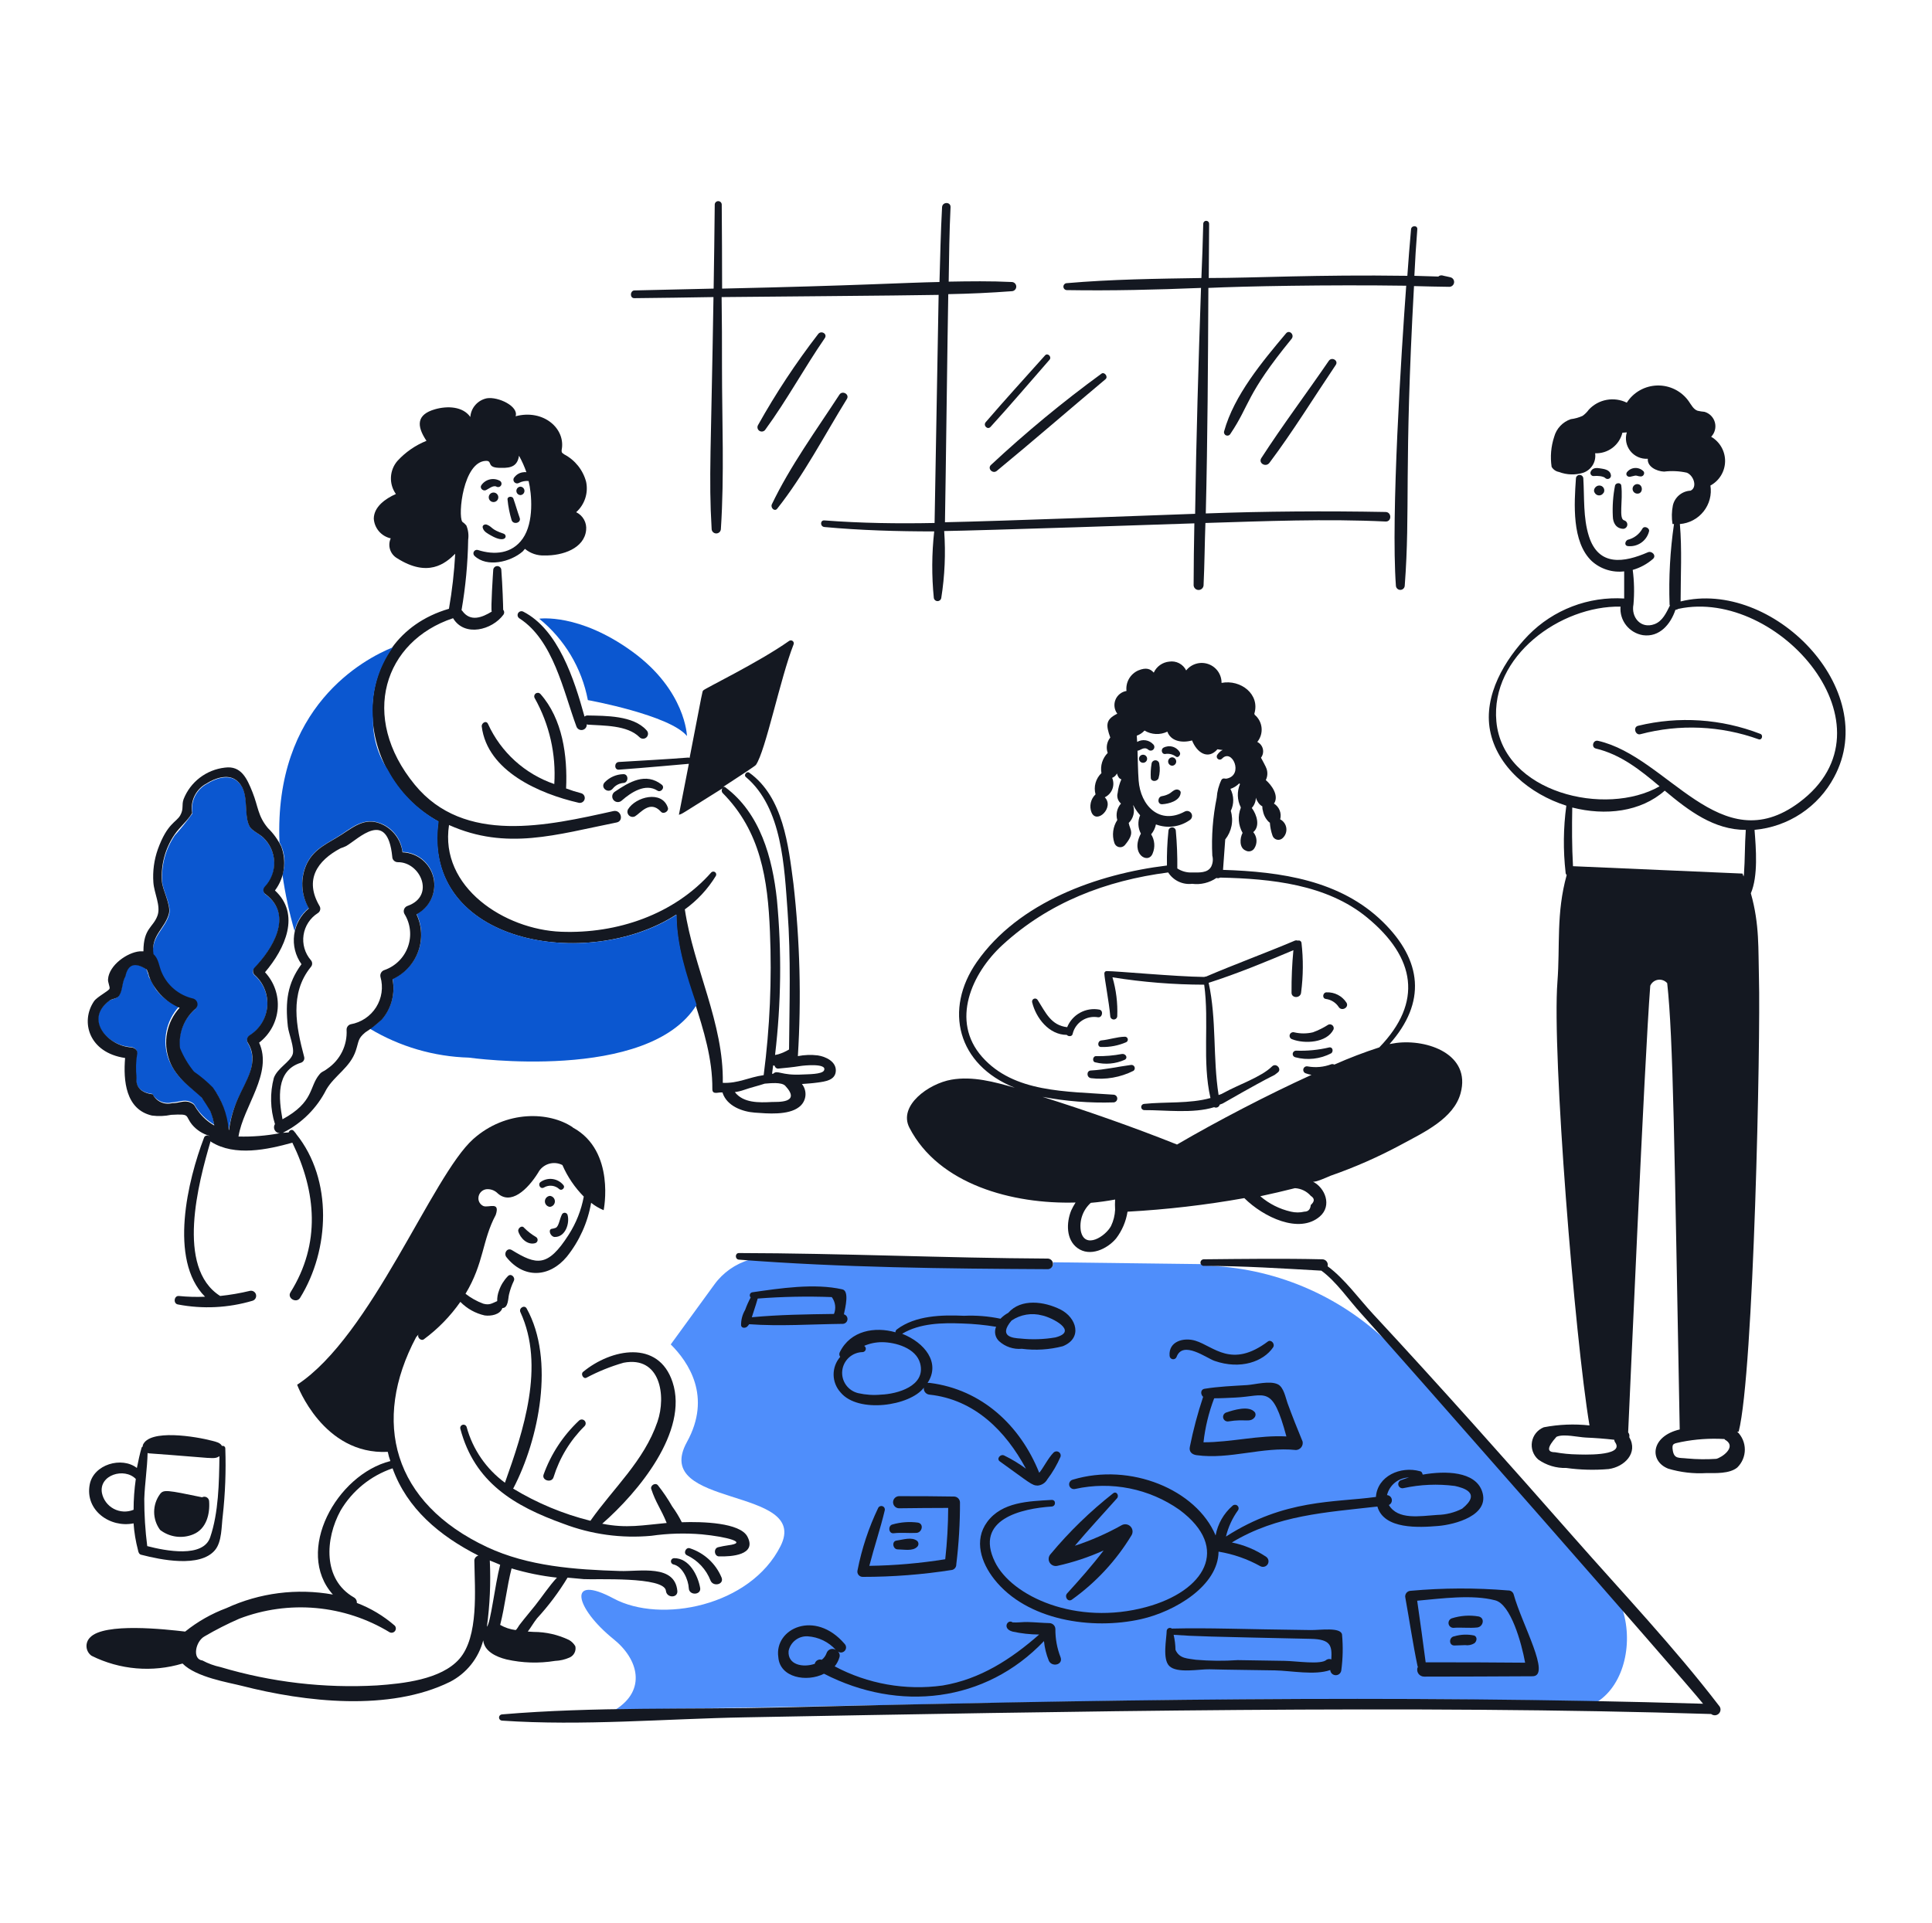 <svg width="452" height="450" viewBox="0 0 452 450" fill="none" xmlns="http://www.w3.org/2000/svg">
<path d="M373.792 398.19C289.656 396.489 230.286 398.932 143.997 400.079C151.238 395.529 149.427 388.323 143.564 383.601C134.513 376.311 132.531 368.156 143.564 374.077C154.597 379.998 175.545 375.879 182.612 361.805C189.679 347.732 152.104 353.055 160.717 337.44C166.585 326.801 161.062 318.732 156.925 314.614L167.105 300.626C169.133 297.817 172.045 295.762 175.38 294.789C198.652 296.249 221.924 296.73 245.198 296.851C245.379 296.848 245.557 296.806 245.719 296.728C245.882 296.65 246.026 296.537 246.141 296.399C246.256 296.26 246.339 296.098 246.385 295.924C246.431 295.75 246.438 295.568 246.407 295.391L281.142 295.822C281.197 295.933 281.284 296.024 281.392 296.085C281.499 296.147 281.623 296.174 281.746 296.165C297.854 296.554 313.218 302.991 324.758 314.187L379.406 376.058C382.241 384.116 380.086 394.072 373.792 398.19Z" fill="#4F8EFB"/>
<path d="M160.715 172.241C160.715 172.241 160.457 161.6 147.958 152.503C135.459 143.405 126.155 144.788 126.155 144.788C132.083 149.605 136.113 156.352 137.534 163.838C137.614 163.829 156.752 167.348 160.715 172.241Z" fill="#0B57D0"/>
<path d="M59.521 228.191C60.564 229.1 61.379 230.238 61.902 231.516C62.425 232.794 62.64 234.176 62.532 235.551C62.423 236.927 61.993 238.258 61.276 239.438C60.559 240.619 59.574 241.616 58.401 242.351C58.128 242.535 57.933 242.813 57.853 243.131C57.773 243.45 57.814 243.786 57.968 244.076C60.743 248.751 57.496 253.107 55.64 257.206C54.594 259.559 53.866 262.04 53.474 264.584C53.474 264.5 53.388 264.414 53.388 264.328C52.014 254.987 48.928 253.84 45.285 250.856C43.945 249.184 42.843 247.336 42.01 245.364C41.819 243.634 42.057 241.885 42.703 240.268C43.349 238.652 44.384 237.218 45.716 236.092C45.882 235.918 46 235.706 46.06 235.474C46.12 235.242 46.12 234.999 46.06 234.768C46 234.536 45.881 234.323 45.716 234.15C45.55 233.976 45.343 233.848 45.114 233.776C43.473 233.409 41.943 232.657 40.654 231.582C39.364 230.507 38.351 229.14 37.7 227.596C37.113 226.302 37.012 224.422 35.805 223.391C35.372 219.016 38.707 217.378 39.598 213.867C40.098 211.888 38.11 208.375 37.96 206.486C37.672 202.601 38.704 198.733 40.891 195.502C42.366 193.865 43.747 192.146 45.027 190.353C44.789 188.98 44.995 187.568 45.614 186.319C46.234 185.069 47.236 184.048 48.475 183.402C50.299 182.222 53.307 181.163 55.285 182.63C58.75 185.191 56.773 190.56 58.475 193.527C58.973 194.39 60.877 195.252 61.663 196.102C63.214 197.596 64.117 199.634 64.182 201.782C64.246 203.93 63.466 206.017 62.008 207.601C61.885 207.728 61.793 207.88 61.739 208.047C61.685 208.215 61.67 208.392 61.695 208.566C61.72 208.74 61.784 208.906 61.884 209.051C61.983 209.196 62.114 209.317 62.267 209.404C68.838 214.363 63.567 222.19 59.595 226.568C59.471 226.661 59.368 226.781 59.296 226.918C59.224 227.056 59.182 227.207 59.175 227.362C59.168 227.517 59.196 227.672 59.255 227.815C59.315 227.958 59.406 228.087 59.521 228.191Z" fill="#0B57D0"/>
<path d="M49.177 259.772C49.624 260.876 49.943 262.028 50.126 263.204C48.608 262.303 47.289 261.106 46.247 259.685C45.38 258.575 45.722 258.334 44.436 257.797C43.048 257.219 41.679 257.969 40.299 257.969C39.413 258.203 38.475 258.136 37.632 257.779C36.788 257.421 36.089 256.794 35.645 255.996C32.888 255.651 31.595 254.271 31.852 252.048C31.622 250.162 31.68 248.252 32.026 246.384C32.123 245.614 31.335 245.09 30.646 245.01C25.214 244.753 19.527 238.66 25.474 234.199C26.163 233.767 27.285 233.767 27.8 232.998C28.666 231.704 28.404 229.994 29.266 228.364C29.871 225.53 31.508 225.015 34.178 226.732C34.331 227.003 34.447 227.293 34.525 227.594C34.678 227.954 34.793 228.328 34.869 228.711C35.558 229.655 35.92 230.843 36.68 231.799C38.032 233.498 39.818 234.803 41.852 235.576C40.365 237.209 39.353 239.214 38.928 241.377C38.502 243.54 38.678 245.777 39.437 247.848C40.261 249.919 41.56 251.77 43.23 253.253C46.216 256.223 46.491 255.188 49.177 259.772Z" fill="#0B57D0"/>
<path d="M192.78 391.678C210.278 400.687 230.535 398.457 244.241 384.039C244.395 385.6 244.772 387.132 245.36 388.588C246.043 390.221 248.791 389.623 248.12 387.816C247.299 385.71 246.889 383.467 246.911 381.207C246.901 380.847 246.753 380.503 246.497 380.248C246.241 379.992 245.896 379.844 245.534 379.834C243.801 379.791 242.086 379.618 240.362 379.577C239.326 379.551 237.947 379.75 236.914 379.664C235.757 378.801 234.362 381.145 236.914 381.82C238.952 382.263 241.032 382.493 243.119 382.505C236.569 388.256 229.329 392.974 220.536 394.434C211.853 395.638 203.01 394.069 195.28 389.953C195.795 389.317 196.177 388.583 196.402 387.797C196.474 387.551 196.472 387.289 196.395 387.045C196.318 386.8 196.169 386.584 195.969 386.423C196.201 386.622 196.502 386.724 196.808 386.708C197.114 386.692 197.402 386.559 197.612 386.337C197.823 386.115 197.94 385.822 197.938 385.517C197.937 385.211 197.818 384.918 197.606 384.698C190.66 376.578 181.111 381.121 182.09 387.788C182.436 392.612 188.73 393.729 192.78 391.678ZM188.988 382.924C191.505 383.091 193.856 384.231 195.54 386.1C195.353 385.978 195.141 385.9 194.92 385.874C194.698 385.847 194.473 385.872 194.263 385.947C194.053 386.022 193.863 386.144 193.709 386.305C193.555 386.466 193.44 386.66 193.374 386.872C193.157 387.483 192.767 388.019 192.252 388.416C192.082 388.362 191.903 388.343 191.726 388.362C191.548 388.381 191.377 388.437 191.223 388.526C191.068 388.615 190.935 388.735 190.83 388.879C190.725 389.023 190.652 389.187 190.615 389.36C187.858 390.305 184.234 389.617 184.496 386.357C184.705 385.341 185.273 384.435 186.098 383.803C186.923 383.171 187.949 382.864 188.988 382.924Z" fill="#141821"/>
<path d="M245.187 294.526C221.051 294.397 197.004 293.282 172.87 293.232C171.921 293.232 171.921 294.703 172.87 294.776C196.896 296.635 221.051 296.879 245.187 297.008C245.502 296.985 245.797 296.845 246.012 296.615C246.227 296.384 246.347 296.082 246.347 295.767C246.347 295.453 246.227 295.15 246.012 294.92C245.797 294.689 245.502 294.549 245.187 294.526Z" fill="#141821"/>
<path d="M368.105 359.66C352.686 342.143 337.159 324.647 321.212 307.479C318.024 304.048 314.576 299.242 310.6 296.324C310.653 296.129 310.659 295.924 310.618 295.726C310.577 295.527 310.489 295.342 310.363 295.183C310.237 295.024 310.074 294.898 309.89 294.813C309.705 294.728 309.503 294.687 309.3 294.694C300.069 294.479 290.856 294.608 281.632 294.694C281.426 294.694 281.229 294.776 281.083 294.92C280.938 295.065 280.856 295.262 280.856 295.466C280.856 295.671 280.938 295.867 281.083 296.012C281.229 296.157 281.426 296.238 281.632 296.238C290.856 296.238 299.991 296.84 309.138 297.353C312.67 299.928 315.609 304.298 318.451 307.395C325.362 314.941 394.389 393.552 398.441 398.701C326.553 396.545 254.667 397.802 182.692 399.564C161.057 400.092 138.981 399.361 117.442 401.194C117.254 401.204 117.078 401.285 116.949 401.421C116.82 401.557 116.748 401.737 116.748 401.924C116.748 402.111 116.82 402.29 116.949 402.426C117.078 402.562 117.254 402.643 117.442 402.653C136.285 403.934 155.539 402.222 174.416 401.882C249.517 400.493 331.706 398.938 400.337 401.107C400.603 401.32 400.941 401.424 401.282 401.398C401.622 401.371 401.94 401.217 402.171 400.966C402.401 400.715 402.527 400.386 402.523 400.045C402.518 399.705 402.384 399.38 402.147 399.134C391.626 385.412 379.577 372.703 368.105 359.66Z" fill="#141821"/>
<path d="M174.852 359.574C173.119 356.316 164.337 356.055 159.509 356.227C158.868 354.937 158.118 353.702 157.267 352.538C156.275 350.796 155.152 349.132 153.906 347.559C153.31 346.867 152.102 347.643 152.355 348.422C153.438 351.727 154.629 353.055 155.974 356.4C150.406 356.904 146.612 357.711 140.892 356.572C149.338 349.191 161.129 334.954 157.352 323.448C154.06 313.413 142.96 315.623 136.406 321.046C135.795 321.55 136.493 322.771 137.181 322.417C139.951 320.943 142.869 319.764 145.888 318.9C154.504 317.251 155.907 326.631 153.817 332.716C150.662 341.91 143.56 348.163 138.13 355.887C131.747 354.297 125.644 351.752 120.028 348.34L120.115 348.256C126.062 336.84 129.887 318.249 123.218 306.209C122.696 305.266 121.317 306.125 121.752 307.071C127.557 319.627 122.443 334.887 118.133 346.977C113.75 343.762 110.591 339.163 109.169 333.932C109.109 333.741 108.976 333.581 108.799 333.487C108.622 333.392 108.415 333.371 108.222 333.428C108.029 333.485 107.867 333.614 107.77 333.789C107.672 333.964 107.648 334.17 107.702 334.363C111.005 346.869 120.195 352.404 131.838 356.589C138.373 359.079 145.395 360.041 152.362 359.401C156.272 358.841 160.234 358.726 164.17 359.058C169.946 359.606 175.302 360.999 170.291 361.633C169.515 361.732 168.826 361.894 168.049 362.064C166.843 362.327 167.1 364.296 168.307 364.22C170.973 364.294 177.174 363.953 174.852 359.574Z" fill="#141821"/>
<path d="M157.698 364.637C157.518 364.64 157.346 364.709 157.213 364.829C157.079 364.95 156.994 365.114 156.974 365.292C156.953 365.47 156.997 365.65 157.099 365.798C157.201 365.945 157.353 366.052 157.527 366.096C159.682 366.528 161.053 369.699 161.146 371.675C161.227 373.4 163.992 373.305 163.819 371.675C163.301 368.671 161.242 364.593 157.698 364.637Z" fill="#141821"/>
<path d="M161.406 362.321C160.453 361.987 159.769 363.517 160.715 363.951C163.248 365.148 165.223 367.268 166.232 369.872C166.864 371.405 169.452 370.803 168.818 369.184C168.154 367.575 167.148 366.127 165.869 364.943C164.589 363.758 163.067 362.863 161.406 362.321Z" fill="#141821"/>
<path d="M145.028 367.64C134.513 367.321 123.56 366.532 113.998 362.062C91.872 351.712 86.88 332.621 97.362 312.9C97.62 312.641 97.878 312.298 98.138 312.037C98.051 312.123 98.051 312.207 97.965 312.207C97.447 312.895 98.48 313.922 99.171 313.411C102.472 310.971 105.354 308.014 107.704 304.656C109.249 306.245 111.227 307.348 113.394 307.832C114.856 308.033 117.015 307.66 117.531 306.107C118.941 306.107 118.861 303.813 119.084 302.931C119.34 301.836 119.716 300.772 120.203 299.757C120.637 298.895 119.519 297.875 118.824 298.64C117.894 299.589 117.187 300.732 116.755 301.987C116.445 302.78 116.298 303.627 116.322 304.477C115.116 304.99 114.516 305.495 113.047 305.077C111.556 304.523 110.161 303.742 108.911 302.761C113.277 295.514 112.749 290.36 115.978 284.31C117.061 281.075 114.386 282.667 113.134 282.251C112.764 282.095 112.451 281.83 112.235 281.493C112.019 281.156 111.911 280.761 111.926 280.362C111.937 279.862 112.124 279.381 112.455 279.005C112.786 278.628 113.24 278.38 113.736 278.303C114.184 278.253 114.637 278.296 115.067 278.429C115.497 278.562 115.895 278.782 116.236 279.074C119.454 282.276 123.5 278.277 125.891 274.441C126.406 273.452 127.294 272.707 128.361 272.369C129.427 272.032 130.584 272.128 131.578 272.638C132.771 275.386 134.467 277.889 136.579 280.019C135.99 283.193 134.79 286.224 133.045 288.944C128.13 296.661 125.492 296.042 119.77 292.549C118.648 291.863 117.793 293.316 118.471 294.179C122.549 299.307 128.544 298.974 132.607 294.093C135.542 290.433 137.499 286.094 138.297 281.479C139.19 282.184 140.176 282.765 141.227 283.204C141.227 283.204 144.071 269.386 134.08 263.894C133.993 263.894 133.993 263.894 133.993 263.808C128.563 260.119 118.399 259.711 110.719 266.555C101.081 275.152 86.93 312.636 69.519 324.052C69.519 324.052 75.553 340.528 90.722 339.756C90.872 340.488 91.073 341.208 91.326 341.912C78.741 345.086 68.828 363.022 77.879 373.147C69.446 371.63 60.748 372.739 52.972 376.324C49.479 377.627 46.22 379.482 43.318 381.815C38.792 381.285 24.378 379.659 21.08 383.187C20.785 383.474 20.557 383.822 20.413 384.207C20.268 384.592 20.21 385.003 20.243 385.413C20.276 385.822 20.399 386.219 20.603 386.576C20.807 386.933 21.087 387.241 21.424 387.478C28.023 390.772 35.641 391.421 42.706 389.289C45.887 392.523 53.478 393.718 56.593 394.516C71.373 398.3 91.097 400.575 105.294 393.571C107.198 392.586 108.873 391.213 110.209 389.541C111.546 387.869 112.514 385.937 113.052 383.868C113.305 386.404 116.008 387.717 118.482 388.329C122.216 389.174 126.079 389.292 129.859 388.675C131.019 388.629 132.16 388.367 133.222 387.9C133.728 387.688 134.142 387.305 134.394 386.819C134.646 386.333 134.719 385.775 134.6 385.242C134.25 384.635 133.745 384.131 133.136 383.782C130.554 382.543 127.726 381.898 124.86 381.895C124.427 381.895 123.911 381.809 123.48 381.809C124.258 380.778 124.873 379.674 125.635 378.719C128.331 375.789 130.725 372.598 132.783 369.193C134.082 369.279 135.366 369.454 136.575 369.538C139.159 369.715 155.452 368.85 155.797 372.283C155.968 374.008 158.636 374.008 158.467 372.283C157.859 366.019 149.763 367.785 145.028 367.64ZM110.981 365.409C111.066 371.933 112.051 383.032 107.447 388.237C103.169 393.071 94.259 393.985 88.225 394.414C75.856 395.118 63.459 393.665 51.592 390.124C50.118 389.81 48.696 389.29 47.369 388.58C44.908 388.308 45.716 384.082 47.884 382.915C50.501 381.384 53.206 380.009 55.986 378.797C61.702 376.61 67.845 375.759 73.942 376.31C80.04 376.861 85.929 378.799 91.155 381.975C91.362 382.08 91.6 382.109 91.826 382.059C92.053 382.008 92.255 381.881 92.398 381.698C92.541 381.516 92.615 381.29 92.608 381.058C92.602 380.827 92.514 380.605 92.362 380.431C89.742 378.148 86.735 376.346 83.482 375.11C83.505 374.851 83.453 374.591 83.33 374.361C83.208 374.131 83.021 373.942 82.793 373.816C75.466 369.609 76.053 360.076 79.689 353.476C82.423 348.845 86.735 345.344 91.842 343.609C95.246 353.06 102.831 359.412 111.926 364.033C111.626 364.106 111.363 364.287 111.189 364.541C111.015 364.795 110.941 365.104 110.981 365.409ZM113.912 380.683C114.603 375.594 114.833 370.453 114.6 365.322C114.6 365.238 114.6 365.152 114.514 365.152C115.38 365.495 116.246 365.838 117.015 366.18C115.759 371.045 114.797 379.804 113.912 380.683ZM125.202 375.707C124.026 377.188 122.789 378.624 121.67 380.084C121.41 380.341 120.979 381.285 120.634 381.458C119.359 381.299 118.129 380.889 117.015 380.25C118.135 375.875 118.566 371.409 119.686 367.034C123.149 368.077 126.702 368.799 130.298 369.191C128.392 371.246 126.883 373.594 125.202 375.707Z" fill="#141821"/>
<path d="M129.512 345.672C130.908 341.166 133.394 337.07 136.752 333.744C136.838 333.659 136.905 333.558 136.952 333.447C136.998 333.336 137.022 333.217 137.022 333.097C137.022 332.977 136.998 332.858 136.952 332.747C136.905 332.636 136.838 332.535 136.752 332.45C136.667 332.365 136.566 332.298 136.454 332.252C136.343 332.206 136.223 332.182 136.103 332.182C135.982 332.182 135.863 332.206 135.751 332.252C135.64 332.298 135.538 332.365 135.453 332.45C131.736 335.948 128.901 340.27 127.179 345.064C126.677 346.447 129.085 347.132 129.512 345.672Z" fill="#141821"/>
<path d="M129.772 289.472C132.271 289.515 133.328 286.289 132.789 284.323C132.752 284.189 132.676 284.069 132.57 283.977C132.465 283.886 132.335 283.827 132.196 283.809C132.058 283.791 131.917 283.813 131.791 283.874C131.666 283.935 131.561 284.031 131.489 284.15C130.874 285.373 130.762 286.953 130.023 287.326C129.69 287.451 129.343 287.537 128.99 287.583C128.165 287.906 128.862 289.448 129.772 289.472Z" fill="#141821"/>
<path d="M128.65 279.851C128.33 279.883 128.032 280.032 127.816 280.27C127.6 280.508 127.48 280.817 127.48 281.138C127.48 281.459 127.6 281.768 127.816 282.006C128.032 282.244 128.33 282.393 128.65 282.425C128.971 282.393 129.268 282.244 129.484 282.006C129.7 281.768 129.82 281.459 129.82 281.138C129.82 280.817 129.7 280.508 129.484 280.27C129.268 280.032 128.971 279.883 128.65 279.851Z" fill="#141821"/>
<path d="M126.495 276.591C125.724 277.11 126.421 278.413 127.273 277.884C127.84 277.552 128.501 277.414 129.155 277.492C129.809 277.569 130.419 277.859 130.892 278.316C131.505 278.73 132.271 277.884 131.84 277.371C131.219 276.585 130.318 276.065 129.324 275.92C128.33 275.775 127.317 276.015 126.495 276.591Z" fill="#141821"/>
<path d="M125.202 290.921C125.354 290.878 125.489 290.791 125.591 290.672C125.693 290.552 125.757 290.405 125.776 290.25C125.794 290.094 125.766 289.936 125.695 289.796C125.624 289.656 125.513 289.541 125.375 289.463C124.365 288.872 123.437 288.151 122.616 287.318C122.101 286.632 121.152 287.404 121.239 288.09C121.67 289.72 123.394 291.436 125.202 290.921Z" fill="#141821"/>
<path d="M148.389 69.776C154.597 69.735 160.802 69.606 166.922 69.519C166.362 105.281 165.788 111.827 166.489 123.755C166.489 124.041 166.603 124.316 166.806 124.518C167.01 124.72 167.285 124.834 167.572 124.834C167.859 124.834 168.135 124.72 168.338 124.518C168.541 124.316 168.655 124.041 168.655 123.755C169.478 111.223 168.913 98.439 168.913 85.911C168.913 80.417 168.913 74.925 168.826 69.524C176.671 69.437 210.547 69.181 219.596 69.008C219.424 77.676 218.649 122.214 218.649 122.386C210.029 122.557 201.405 122.438 192.876 121.785C191.84 121.705 191.843 123.234 192.876 123.331C201.322 124.109 209.942 124.359 218.562 124.359C217.984 129.548 217.955 134.782 218.476 139.977C218.518 140.174 218.627 140.351 218.785 140.478C218.943 140.606 219.139 140.675 219.342 140.675C219.545 140.675 219.742 140.606 219.899 140.478C220.057 140.351 220.166 140.174 220.208 139.977C221.035 134.785 221.266 129.517 220.897 124.273C229.288 124.159 274.469 122.654 279.425 122.472C279.34 127.277 279.253 132.176 279.253 136.973C279.272 137.268 279.402 137.545 279.618 137.747C279.834 137.95 280.12 138.063 280.416 138.063C280.713 138.063 280.999 137.95 281.215 137.747C281.431 137.545 281.561 137.268 281.58 136.973C281.811 132.085 281.839 127.27 282.013 122.386C296.062 121.955 310.205 121.377 324.164 122.043C325.63 122.112 325.628 119.838 324.164 119.812C310.192 119.553 296.062 119.639 282.099 120.154C282.533 102.562 282.617 84.971 282.704 67.378C290.871 66.992 310.682 66.598 328.99 66.863C327.855 82.407 325.39 120.627 326.577 137.06C326.589 137.324 326.703 137.574 326.896 137.758C327.089 137.941 327.345 138.043 327.611 138.043C327.877 138.043 328.134 137.941 328.326 137.758C328.519 137.574 328.633 137.324 328.645 137.06C329.988 119.225 328.429 110.218 330.811 66.949C333.57 67.035 336.327 67.078 339.087 67.121C339.361 67.115 339.624 67.009 339.827 66.825C340.03 66.64 340.159 66.389 340.19 66.117C340.222 65.846 340.153 65.572 339.998 65.346C339.843 65.121 339.61 64.959 339.344 64.89C338.742 64.717 338.045 64.633 337.449 64.459C337.282 64.422 337.109 64.426 336.943 64.471C336.778 64.515 336.626 64.599 336.501 64.715C334.603 64.631 332.793 64.631 330.898 64.545C331.069 60.94 331.294 57.248 331.586 53.645C331.664 52.7 330.209 52.703 330.122 53.645C329.785 57.25 329.518 60.94 329.256 64.545C307.964 64.237 293.765 65.06 282.795 65.06C282.795 60.853 282.881 56.565 282.881 52.358C282.881 52.176 282.809 52.001 282.679 51.873C282.55 51.744 282.375 51.672 282.192 51.672C282.01 51.672 281.835 51.744 281.705 51.873C281.576 52.001 281.504 52.176 281.504 52.358C281.417 56.567 281.244 60.853 281.071 65.06C270.553 65.231 260.04 65.356 249.607 66.261C249.39 66.261 249.182 66.347 249.029 66.5C248.875 66.653 248.789 66.86 248.789 67.076C248.789 67.292 248.875 67.5 249.029 67.653C249.182 67.805 249.39 67.891 249.607 67.891C260.042 68.062 270.467 67.805 280.984 67.376C280.38 84.969 279.862 102.559 279.604 120.239C272.622 120.495 233.663 121.964 221.077 122.212C221.25 113.03 221.681 77.502 221.852 68.836C226.851 68.749 231.761 68.517 236.677 68.148C236.965 68.148 237.24 68.034 237.443 67.832C237.646 67.63 237.76 67.356 237.76 67.07C237.76 66.784 237.646 66.51 237.443 66.307C237.24 66.105 236.965 65.992 236.677 65.992C231.768 65.754 226.851 65.821 221.95 65.908C222.036 60.071 222.101 54.231 222.383 48.485C222.446 47.191 220.473 47.191 220.401 48.485C220.076 54.318 219.968 60.157 219.797 65.992C211.415 66.149 200.718 66.841 168.941 67.538C168.941 61.015 168.898 54.495 168.854 47.886C168.854 47.669 168.768 47.462 168.615 47.309C168.461 47.156 168.253 47.071 168.036 47.071C167.819 47.071 167.61 47.156 167.457 47.309C167.303 47.462 167.217 47.669 167.217 47.886C167.174 54.408 167.046 61.015 166.959 67.538C160.752 67.708 154.547 67.794 148.333 67.969C147.356 68.146 147.356 69.784 148.389 69.776Z" fill="#141821"/>
<path d="M191.401 78.188C186.199 84.928 181.503 92.041 177.351 99.47C177.283 99.583 177.238 99.708 177.219 99.839C177.2 99.969 177.207 100.102 177.24 100.23C177.272 100.358 177.329 100.478 177.409 100.584C177.488 100.69 177.587 100.779 177.701 100.846C177.815 100.914 177.941 100.959 178.072 100.978C178.203 100.997 178.336 100.99 178.465 100.957C178.593 100.925 178.714 100.868 178.82 100.789C178.926 100.71 179.016 100.611 179.084 100.498C184.102 93.622 188.137 86.142 192.962 79.13C193.655 78.11 192.09 77.241 191.401 78.188Z" fill="#141821"/>
<path d="M181.834 119.035C188.068 111.178 192.869 101.874 198.126 93.376C198.814 92.261 197.077 91.308 196.393 92.345C190.957 100.692 184.849 109.08 180.541 118.091C180.281 118.863 181.226 119.803 181.834 119.035Z" fill="#141821"/>
<path d="M300.871 78.015C295.339 84.598 288.707 92.516 286.39 100.927C286.333 101.116 286.349 101.318 286.434 101.496C286.519 101.673 286.667 101.813 286.85 101.888C287.033 101.962 287.237 101.967 287.422 101.901C287.608 101.835 287.763 101.702 287.856 101.529C292.511 94.629 291.322 92.574 302.164 79.302C302.937 78.356 301.657 77.081 300.871 78.015Z" fill="#141821"/>
<path d="M296.992 108.308C302.53 100.921 307.355 93.046 312.508 85.396C313.199 84.367 311.568 83.427 310.87 84.451C305.672 92.05 300.091 99.465 295.096 107.191C294.319 108.392 296.147 109.436 296.992 108.308Z" fill="#141821"/>
<path d="M102.532 192.225C98.649 220.983 137.53 227.419 158.209 214.031C158.209 228.019 166.786 240.719 166.656 254.879C166.656 256.253 168.036 255.567 168.822 255.651C169.038 255.651 169.082 255.619 169.082 255.824C170.115 258.827 173.652 260.158 176.58 260.371C179.508 260.585 184.405 261.033 186.924 259.077C187.334 258.773 187.678 258.39 187.935 257.951C188.193 257.512 188.359 257.025 188.423 256.52C188.487 256.016 188.449 255.503 188.309 255.014C188.17 254.524 187.933 254.068 187.613 253.672C188.819 253.585 190.028 253.51 191.321 253.329C193.053 253.085 195.455 252.813 195.544 250.582C195.628 248.426 193.211 247.263 191.321 246.979C189.77 246.79 188.199 246.847 186.666 247.149C187.499 233.7 187.153 220.205 185.631 206.816C184.444 197.803 183.248 186.528 175.287 180.814C174.685 180.383 173.907 181.416 174.511 181.845C183.045 189.053 183.493 202.955 184.258 213.253C185.053 224.064 184.691 234.792 184.602 245.597C183.819 246.07 182.979 246.444 182.103 246.711C181.845 246.798 181.585 246.798 181.327 246.884C182.761 234.805 182.906 222.609 181.761 210.499C180.721 200.796 177.882 190.332 169.693 184.238C169.619 184.184 169.534 184.148 169.444 184.133C169.354 184.118 169.262 184.124 169.175 184.152C173.141 181.58 176.669 179.257 176.848 179.005C179.107 175.771 182.558 158.708 185.64 150.857C185.71 150.718 185.731 150.56 185.7 150.407C185.668 150.255 185.586 150.117 185.466 150.017C185.346 149.917 185.195 149.861 185.039 149.857C184.882 149.852 184.729 149.901 184.604 149.995C177.386 155.086 164.78 161.151 164.521 161.58C164.274 161.908 164.538 160.834 161.332 177.368C161.231 177.302 161.109 177.272 160.988 177.284C155.556 177.716 150.209 177.977 144.783 178.313C143.661 178.382 143.661 180.193 144.783 180.116C150.211 179.736 161.072 178.742 161.159 178.742C160.384 182.69 159.608 186.72 158.833 190.67C159.862 190.33 158.714 190.925 169.012 184.493C168.906 184.643 168.849 184.823 168.849 185.007C168.849 185.191 168.906 185.371 169.012 185.521C177.977 194.532 179.638 205.773 180.132 218.046C180.603 229.252 180.113 240.477 178.666 251.6C175.064 252.113 172.759 253.553 169.099 253.402C169.357 239.499 162.29 226.542 160.219 212.811C163.129 210.711 165.59 208.056 167.46 205.001C167.548 204.862 167.583 204.696 167.557 204.534C167.532 204.372 167.449 204.225 167.322 204.119C167.196 204.014 167.036 203.958 166.871 203.961C166.706 203.965 166.548 204.028 166.426 204.138C157.72 214.007 144.361 218.555 131.258 218.042C118.07 217.524 102.814 207.657 105.051 193.068C118.54 199.091 130.131 195.296 144.27 192.469C146.003 192.124 145.31 189.405 143.495 189.808C128.197 193.204 108.625 197.764 97.033 183.63C83.997 167.719 89.886 150.016 105.998 144.669C108.67 149.132 115.159 147.457 117.808 143.806C117.919 143.637 117.97 143.436 117.954 143.234C117.939 143.033 117.857 142.842 117.721 142.692C117.721 141.887 117.563 136.95 117.288 133.42C117.288 133.169 117.188 132.929 117.01 132.752C116.832 132.575 116.591 132.475 116.339 132.475C116.088 132.475 115.846 132.575 115.669 132.752C115.491 132.929 115.391 133.169 115.391 133.42C115.352 134.034 114.778 142.582 115.046 143.123C112.805 144.496 110.048 145.611 108.15 142.95L107.979 142.78C108.923 137.335 109.441 131.826 109.53 126.302C109.691 125.168 109.541 124.012 109.097 122.955C108.818 122.63 108.499 122.34 108.148 122.093C107.098 120.523 108.365 108.047 113.665 107.849C115.397 107.784 113.58 109.574 117.286 109.479C119.699 109.565 121.078 108.964 121.423 106.648C122.112 107.882 122.692 109.175 123.155 110.51C122.928 110.466 122.694 110.466 122.467 110.51C122.063 110.544 121.671 110.66 121.315 110.852C120.959 111.044 120.647 111.307 120.398 111.624C120.241 111.769 120.142 111.967 120.123 112.18C120.103 112.392 120.164 112.604 120.292 112.775C120.421 112.946 120.608 113.063 120.819 113.105C121.029 113.146 121.247 113.108 121.431 112.998C122.122 112.646 122.9 112.496 123.673 112.567C124.401 115.57 124.988 122.196 122.293 126.039C119.774 129.631 115.644 129.94 111.778 128.7C111.603 128.655 111.418 128.669 111.252 128.739C111.086 128.81 110.948 128.933 110.86 129.09C110.771 129.246 110.737 129.428 110.763 129.606C110.789 129.784 110.873 129.948 111.003 130.073C113.89 132.861 119.45 131.531 122.293 129.043C122.467 128.87 122.638 128.611 122.811 128.441C124.087 129.505 125.716 130.056 127.379 129.987C131.663 130.065 136.692 128.327 137.125 124.066C137.223 123.211 137.051 122.347 136.634 121.594C136.217 120.841 135.575 120.235 134.797 119.861C135.777 118.983 136.509 117.863 136.917 116.614C137.326 115.365 137.397 114.031 137.125 112.746C136.762 111.382 136.12 110.109 135.239 109.005C134.357 107.901 133.255 106.992 132.003 106.333C131.31 105.874 131.401 105.79 131.401 105.304C132.401 100.326 127.16 95.675 120.626 97.408C121.403 95.086 116.552 92.777 113.911 93.204C112.873 93.411 111.932 93.951 111.231 94.742C110.531 95.532 110.11 96.529 110.032 97.581C108.3 95.092 104.67 94.942 101.757 95.778C97.505 97.001 97.369 99.564 99.775 103.159C97.178 104.203 94.85 105.816 92.966 107.879C92.054 108.945 91.525 110.283 91.463 111.682C91.401 113.081 91.808 114.46 92.621 115.603C90.122 116.717 87.493 118.604 87.449 121.351C87.515 122.447 87.937 123.492 88.652 124.328C89.367 125.164 90.336 125.746 91.413 125.985C91.041 126.802 90.984 127.726 91.255 128.581C91.526 129.437 92.104 130.162 92.879 130.619C100.093 135.209 104.172 131.913 106.498 129.59C106.266 133.906 105.777 138.205 105.034 142.463C81.249 149.393 81.89 180.95 102.532 192.225ZM181.23 249.387C181.261 249.572 181.355 249.741 181.496 249.866C181.637 249.991 181.817 250.064 182.005 250.073C183.738 249.903 185.458 249.758 187.177 249.473C188.128 249.316 193.61 248.771 192.78 250.502C192.332 251.438 188.903 251.38 187.782 251.446C182.627 251.755 181.906 250.258 180.886 251.276H180.628C180.712 250.588 180.799 249.982 180.886 249.301C180.99 249.361 181.109 249.391 181.23 249.387ZM178.904 253.592C180.11 253.506 182.861 253.161 183.729 254.107C187.578 258.256 181.75 257.825 180.628 257.883C177.526 258.045 173.903 258.142 171.921 255.567C172.656 255.473 173.379 255.3 174.076 255.052C175.722 254.476 177.351 254.109 178.904 253.592Z" fill="#141821"/>
<path d="M158.303 214.031C137.615 227.419 98.656 220.983 102.619 192.234C97.567 189.425 93.436 185.224 90.724 180.135C88.421 176.679 87.219 172.611 87.276 168.463C86.718 162.425 88.373 156.39 91.935 151.472C85.126 154.219 64.093 165.375 65.386 197.126C65.549 197.404 65.694 197.692 65.819 197.989C66.716 200.112 66.808 202.487 66.079 204.673C66.708 209.138 67.656 213.554 68.916 217.884C69.372 215.753 70.561 213.846 72.278 212.494C71.324 210.911 70.784 209.116 70.709 207.271C70.633 205.427 71.023 203.594 71.845 201.939C73.673 198.342 76.911 197.275 80.034 195.16C83.118 193.07 85.81 191.039 89.78 193.003C90.984 193.617 92.016 194.518 92.783 195.626C93.55 196.735 94.029 198.015 94.177 199.354C95.883 199.411 97.522 200.03 98.837 201.115C100.152 202.199 101.069 203.687 101.443 205.345C101.818 207.004 101.629 208.739 100.906 210.279C100.184 211.819 98.969 213.078 97.451 213.857C98.098 215.218 98.466 216.694 98.534 218.199C98.602 219.703 98.369 221.206 97.847 222.62C97.326 224.034 96.527 225.33 95.497 226.433C94.467 227.536 93.227 228.424 91.848 229.045C92.174 230.704 92.118 232.415 91.685 234.05C91.252 235.685 90.454 237.201 89.349 238.485C88.501 239.347 87.545 240.096 86.505 240.715C93.519 244.929 101.507 247.266 109.695 247.5C109.695 247.5 151.757 253.422 162.974 235.143C160.629 228.191 158.303 221.24 158.303 214.031Z" fill="#0B57D0"/>
<path d="M146.925 189.402C146.807 189.63 146.764 189.89 146.804 190.144C146.844 190.397 146.963 190.632 147.145 190.813C147.328 190.995 147.563 191.114 147.818 191.153C148.073 191.193 148.334 191.151 148.563 191.033C149.838 190.293 152.065 187.151 154.597 189.918C155.199 190.69 156.578 189.832 156.234 188.973C154.854 184.855 148.697 186.464 146.925 189.402Z" fill="#141821"/>
<path d="M143.822 185.284C143.67 185.385 143.54 185.516 143.442 185.67C143.343 185.823 143.278 185.995 143.25 186.175C143.221 186.354 143.23 186.538 143.277 186.714C143.323 186.89 143.406 187.055 143.519 187.197C143.633 187.34 143.775 187.458 143.936 187.543C144.097 187.628 144.275 187.68 144.457 187.693C144.639 187.707 144.822 187.683 144.995 187.623C145.167 187.562 145.325 187.467 145.459 187.343C147.612 185.454 150.995 183.195 153.819 185.025C154.601 185.532 155.63 184.34 154.855 183.654C151.062 180.65 147.203 182.996 143.822 185.284Z" fill="#141821"/>
<path d="M145.803 181.166C144.175 181.212 142.628 181.889 141.493 183.052C140.309 184.275 142.284 185.896 143.391 184.512C143.697 184.139 144.077 183.831 144.506 183.609C144.936 183.386 145.407 183.253 145.89 183.218C147.096 183.126 147.096 181.09 145.803 181.166Z" fill="#141821"/>
<path d="M114.169 169.408C113.736 168.467 112.608 169.237 112.705 170.009C114.024 180.497 126.246 185.761 135.375 187.859C135.669 187.93 135.98 187.883 136.241 187.73C136.501 187.576 136.691 187.327 136.77 187.035C136.849 186.744 136.81 186.434 136.661 186.17C136.513 185.907 136.268 185.712 135.977 185.627C134.779 185.321 133.599 184.949 132.442 184.512C132.789 176.875 131.63 168.239 126.411 162.372C126.265 162.229 126.072 162.143 125.868 162.133C125.664 162.122 125.463 162.185 125.303 162.312C125.142 162.439 125.035 162.619 124.999 162.82C124.964 163.021 125.004 163.227 125.111 163.4C128.538 169.519 130.124 176.49 129.679 183.481C126.268 182.309 123.133 180.457 120.466 178.037C117.799 175.617 115.657 172.681 114.169 169.408Z" fill="#141821"/>
<path d="M122.445 143.149C122.24 143.035 121.998 143.004 121.771 143.063C121.543 143.123 121.348 143.267 121.225 143.467C121.103 143.666 121.062 143.905 121.113 144.134C121.163 144.363 121.301 144.563 121.496 144.693C129.456 149.799 131.788 161.703 134.857 170.009C134.957 170.294 135.158 170.534 135.422 170.682C135.686 170.83 135.996 170.877 136.292 170.813C136.589 170.75 136.852 170.581 137.032 170.338C137.212 170.095 137.297 169.795 137.27 169.494C137.357 169.494 137.443 169.58 137.53 169.58C141.236 169.837 146.752 169.666 149.596 172.497C149.702 172.612 149.83 172.703 149.972 172.767C150.114 172.831 150.268 172.865 150.424 172.868C150.58 172.871 150.735 172.843 150.88 172.785C151.025 172.727 151.156 172.641 151.267 172.531C151.377 172.421 151.464 172.29 151.522 172.146C151.58 172.002 151.609 171.847 151.606 171.692C151.603 171.537 151.568 171.383 151.504 171.242C151.44 171.1 151.348 170.973 151.233 170.867C148.149 167.417 141.669 167.521 137.53 167.435C137.39 167.422 137.248 167.438 137.114 167.482C136.981 167.526 136.857 167.598 136.752 167.691C134.34 158.939 130.601 147.338 122.445 143.149Z" fill="#141821"/>
<path d="M118.739 116.89C118.899 118.518 119.216 120.127 119.686 121.694C120.058 122.889 122.012 122.382 121.583 121.181C121.063 119.721 120.634 118.177 120.117 116.717C119.946 116.032 118.655 116.109 118.739 116.89Z" fill="#141821"/>
<path d="M115.462 115.26C115.165 115.26 114.88 115.377 114.67 115.586C114.461 115.795 114.343 116.079 114.343 116.375C114.343 116.67 114.461 116.954 114.67 117.163C114.88 117.372 115.165 117.489 115.462 117.489C115.759 117.489 116.044 117.372 116.254 117.163C116.464 116.954 116.582 116.67 116.582 116.375C116.582 116.079 116.464 115.795 116.254 115.586C116.044 115.377 115.759 115.26 115.462 115.26Z" fill="#141821"/>
<path d="M121.754 113.886C121.499 113.898 121.259 114.007 121.083 114.191C120.907 114.375 120.809 114.619 120.809 114.873C120.809 115.127 120.907 115.371 121.083 115.555C121.259 115.738 121.499 115.847 121.754 115.859C122.009 115.847 122.249 115.738 122.425 115.555C122.602 115.371 122.7 115.127 122.7 114.873C122.7 114.619 122.602 114.375 122.425 114.191C122.249 114.007 122.009 113.898 121.754 113.886Z" fill="#141821"/>
<path d="M112.619 113.543C112.185 114.143 112.876 114.915 113.567 114.744C114.256 114.486 115.376 113.451 116.153 113.882C116.244 113.933 116.344 113.965 116.447 113.977C116.55 113.99 116.654 113.982 116.755 113.954C116.855 113.926 116.948 113.878 117.03 113.815C117.112 113.751 117.18 113.671 117.231 113.581C117.282 113.491 117.314 113.392 117.327 113.289C117.339 113.186 117.331 113.082 117.303 112.982C117.275 112.883 117.227 112.79 117.163 112.708C117.099 112.627 117.019 112.559 116.929 112.508C116.21 112.116 115.37 112.005 114.573 112.197C113.776 112.388 113.079 112.868 112.619 113.543Z" fill="#141821"/>
<path d="M112.963 123.583C113.221 124.445 114.091 124.857 114.86 125.308C118.414 127.352 118.85 125.23 117.791 124.877C114.858 123.904 115.283 123.367 113.998 122.817C113.481 122.552 112.705 122.897 112.963 123.583Z" fill="#141821"/>
<path d="M231.742 99.899C236.422 94.78 240.955 89.421 245.534 84.195C246.136 83.507 245.101 82.483 244.498 83.164C239.881 88.339 235.118 93.546 230.622 98.782C229.946 99.567 231.042 100.662 231.742 99.899Z" fill="#141821"/>
<path d="M233.208 110.195C241.783 103.124 250.149 95.856 258.635 88.742C259.337 88.154 258.373 86.935 257.686 87.448C248.644 94.048 240.009 101.184 231.828 108.817C230.951 109.666 232.264 110.973 233.208 110.195Z" fill="#141821"/>
<path d="M260.437 349.448C255.061 353.669 250.149 358.443 245.783 363.692C245.542 363.949 245.39 364.275 245.349 364.623C245.307 364.971 245.377 365.324 245.55 365.63C245.723 365.935 245.988 366.179 246.309 366.324C246.629 366.47 246.988 366.51 247.333 366.439C251.07 365.617 254.71 364.408 258.195 362.834C255.522 366.353 252.648 369.587 249.662 372.876C248.964 373.641 249.82 375 250.781 374.333C256.419 370.3 261.171 365.164 264.747 359.24C264.93 358.916 265.002 358.541 264.952 358.173C264.901 357.805 264.731 357.463 264.467 357.2C264.203 356.937 263.86 356.768 263.49 356.717C263.12 356.667 262.743 356.739 262.418 356.922C258.935 358.874 255.269 360.483 251.472 361.728C254.66 357.952 258.022 354.347 261.299 350.658C261.909 350.047 261.227 348.855 260.437 349.448Z" fill="#141821"/>
<path d="M233.723 313.838C234.439 314.492 235.284 314.99 236.205 315.3C237.125 315.611 238.101 315.725 239.069 315.638C242.267 316.052 245.515 315.849 248.635 315.039C253.372 313.137 251.834 308.328 248.12 306.457C244.336 304.551 238.895 303.796 235.878 307.229C235.206 307.587 234.595 308.051 234.07 308.602C231.265 308.014 228.397 307.783 225.534 307.914C220.367 307.679 214.157 307.83 209.847 311.09C209.736 311.166 209.645 311.268 209.585 311.388C209.525 311.509 209.496 311.642 209.503 311.776C204.675 310.405 198.988 311.345 196.486 316.41C196.391 316.585 196.348 316.783 196.363 316.981C196.379 317.179 196.451 317.369 196.573 317.527C195.561 318.684 195.011 320.171 195.027 321.705C195.043 323.239 195.624 324.714 196.659 325.85C200.775 330.824 212.903 329.02 216.139 324.735C216.113 324.928 216.127 325.123 216.179 325.311C216.231 325.498 216.32 325.673 216.441 325.825C216.563 325.977 216.713 326.103 216.885 326.196C217.056 326.289 217.244 326.347 217.438 326.365C227.975 327.487 235.283 334.861 240.024 343.699C238.429 342.514 236.727 341.48 234.938 340.612C234.072 340.17 233.048 341.373 233.903 341.983C240.884 346.975 241.408 347.648 242.783 347.648C243.248 347.605 243.695 347.449 244.086 347.195C244.477 346.94 244.799 346.595 245.025 346.188C246.272 344.547 247.314 342.76 248.128 340.868C248.184 340.661 248.169 340.441 248.087 340.243C248.004 340.045 247.858 339.879 247.672 339.771C247.485 339.664 247.268 339.621 247.054 339.648C246.84 339.676 246.642 339.773 246.489 339.924C245.189 341.218 243.89 343.881 243.127 344.644C238.733 333.66 229.769 325.164 217.527 323.62H217.01C220.113 318.9 216.321 314.18 211.062 312.121C215.201 309.631 220.46 309.534 225.114 309.717C227.772 309.794 230.421 310.052 233.043 310.489C232.8 311.049 232.734 311.671 232.856 312.269C232.977 312.868 233.28 313.415 233.723 313.838ZM215.277 319.071C216.667 324.39 209.845 326.225 206.141 326.365C204.353 326.535 202.548 326.419 200.796 326.023C199.635 325.751 198.612 325.067 197.922 324.098C197.232 323.129 196.921 321.942 197.049 320.761C197.176 319.58 197.732 318.486 198.613 317.684C199.494 316.883 200.638 316.43 201.831 316.41C201.999 316.398 202.158 316.333 202.285 316.224C202.413 316.116 202.502 315.969 202.541 315.807C202.579 315.644 202.564 315.474 202.499 315.32C202.433 315.166 202.32 315.038 202.176 314.952C203.481 314.386 204.889 314.092 206.313 314.09C209.503 314.092 214.337 315.466 215.277 319.071ZM243.81 307.83C245.975 308.261 252.516 311.526 246.911 312.979C244.207 313.44 241.452 313.526 238.724 313.236C236.992 313.132 233.466 312.805 236.654 309.031C237.688 308.327 238.864 307.855 240.099 307.648C241.334 307.44 242.6 307.504 243.81 307.83Z" fill="#141821"/>
<path d="M332.247 344.299C327.677 343.005 322.248 345.414 321.903 350.306C312.157 351.652 300.594 350.737 286.817 359.578C287.351 357.354 288.317 355.255 289.66 353.4C289.765 353.227 289.802 353.022 289.766 352.823C289.73 352.624 289.622 352.445 289.464 352.319C289.305 352.193 289.105 352.129 288.903 352.138C288.7 352.148 288.507 352.23 288.361 352.37C286.285 354.172 284.888 356.623 284.397 359.321C279.914 348.607 264.472 342.177 250.953 346.276C250.665 346.356 250.422 346.546 250.275 346.805C250.129 347.063 250.092 347.369 250.172 347.655C250.252 347.941 250.443 348.183 250.703 348.329C250.962 348.475 251.27 348.512 251.557 348.432C255.74 347.509 260.072 347.467 264.273 348.309C268.474 349.152 272.451 350.86 275.949 353.325C288.077 362.347 281.753 372.375 268.193 376.065C251.743 380.541 236.656 373.516 232.766 365.51C227.895 355.49 239.064 353.004 246.038 352.553C247.076 352.484 247.076 350.949 246.038 351.007C240.702 351.315 234.423 351.451 230.956 356.156C227.783 360.469 229.565 365.691 232.593 369.544C240.234 379.265 255.525 381.486 266.984 378.898C274.918 377.106 285 371.088 285.086 363.108C288.538 363.673 291.863 364.835 294.913 366.541C295.207 366.681 295.545 366.706 295.857 366.61C296.17 366.514 296.435 366.305 296.599 366.023C296.763 365.741 296.814 365.408 296.742 365.09C296.671 364.773 296.481 364.494 296.212 364.309C293.789 362.678 291.065 361.54 288.199 360.962C298.811 354.526 310.264 353.924 322.245 352.553C323.796 357.959 331.992 357.469 336.468 357.1C340.35 356.779 348.716 354.608 346.726 348.948C345.095 344.312 338.192 344.141 332.847 345.086C332.763 344.814 332.678 344.385 332.247 344.299ZM340.35 347.732C342.331 348.163 346.691 349.338 342.082 353.051C340.294 353.969 338.318 354.469 336.306 354.511C332.15 354.785 327.075 355.757 324.929 352.193C325.175 352.079 325.375 351.887 325.499 351.647C325.623 351.407 325.664 351.133 325.614 350.868C325.564 350.602 325.428 350.361 325.225 350.182C325.023 350.003 324.766 349.895 324.496 349.877C324.778 348.718 325.438 347.684 326.372 346.938C327.307 346.191 328.463 345.774 329.661 345.75C328.97 345.922 328.362 346.181 327.851 346.352C327.599 346.42 327.385 346.585 327.256 346.81C327.126 347.036 327.092 347.303 327.161 347.554C327.229 347.804 327.395 348.017 327.622 348.146C327.848 348.275 328.117 348.309 328.368 348.24C332.305 347.389 336.354 347.217 340.35 347.732Z" fill="#141821"/>
<path d="M296.647 313.919C288.118 320.319 284.001 315.075 279.667 313.749C276.904 312.902 273.352 313.922 273.633 317.266C273.638 317.462 273.711 317.651 273.841 317.799C273.971 317.947 274.149 318.045 274.343 318.076C274.538 318.106 274.738 318.068 274.907 317.967C275.077 317.867 275.205 317.71 275.271 317.525C276.741 313.609 282.242 317.807 284.15 318.469C290.215 320.571 295.573 318.648 297.856 315.293C298.371 314.435 297.336 313.406 296.647 313.919Z" fill="#141821"/>
<path d="M379.308 113.627C379.215 112.858 378.009 112.94 377.844 113.627C377.38 116.001 377.207 118.421 377.327 120.836C377.355 122.382 378.102 123.669 379.739 123.755C379.98 123.748 380.21 123.656 380.388 123.495C380.566 123.334 380.682 123.115 380.713 122.878C380.744 122.64 380.689 122.4 380.559 122.198C380.428 121.997 380.23 121.849 379.999 121.78C378.639 121.468 379.739 117.134 379.308 113.627Z" fill="#141821"/>
<path d="M393.187 140.747C393.187 134.739 393.531 128.56 393.014 122.634C394.093 122.549 395.143 122.243 396.098 121.735C397.053 121.227 397.893 120.528 398.564 119.682C399.235 118.836 399.723 117.861 399.998 116.819C400.273 115.776 400.328 114.688 400.161 113.623C401.185 113.067 402.042 112.251 402.645 111.257C403.248 110.263 403.574 109.127 403.592 107.966C403.609 106.805 403.317 105.661 402.744 104.649C402.171 103.638 401.339 102.796 400.332 102.21C400.756 101.774 401.059 101.236 401.212 100.648C401.366 100.061 401.364 99.444 401.208 98.858C401.053 98.271 400.747 97.734 400.322 97.299C399.897 96.865 399.366 96.546 398.781 96.375C398.23 96.329 397.683 96.243 397.144 96.117C396.191 95.787 395.68 94.743 395.076 93.887C394.25 92.722 393.15 91.777 391.871 91.136C390.592 90.495 389.174 90.177 387.742 90.211C386.311 90.245 384.91 90.629 383.663 91.33C382.416 92.031 381.361 93.027 380.593 94.23C379.134 93.511 377.481 93.282 375.881 93.576C374.28 93.869 372.818 94.671 371.713 95.86C371.309 96.424 370.815 96.917 370.249 97.32C369.374 97.716 368.443 97.976 367.49 98.092C366.554 98.41 365.711 98.952 365.035 99.67C364.358 100.388 363.869 101.26 363.61 102.21C362.86 104.477 362.654 106.888 363.008 109.248C363.191 109.562 363.441 109.833 363.741 110.04C364.04 110.248 364.382 110.387 364.741 110.449C366.562 111.147 368.568 111.208 370.429 110.62C371.346 110.296 372.122 109.666 372.625 108.837C373.128 108.008 373.327 107.031 373.188 106.072C374.645 106.128 376.077 105.68 377.24 104.803C378.402 103.927 379.224 102.677 379.566 101.266L380.599 101.182C380.372 101.923 380.33 102.708 380.474 103.469C380.619 104.23 380.947 104.945 381.43 105.553C381.913 106.16 382.537 106.642 383.249 106.956C383.96 107.271 384.737 107.409 385.514 107.359C385.34 109.162 387.495 110.277 389.306 110.363C391.089 110.145 392.897 110.231 394.651 110.62C396.289 111.307 397.151 114.052 395.518 114.826C394.546 114.871 393.617 115.231 392.87 115.85C392.122 116.469 391.599 117.314 391.379 118.257C391.091 119.7 391.062 121.181 391.292 122.634H391.639C390.732 128.857 390.386 135.148 390.603 141.432C390.597 141.479 390.602 141.526 390.617 141.571C390.632 141.615 390.657 141.655 390.69 141.689C389.824 143.414 388.957 145.368 387.069 146.066C383.872 147.248 381.552 144.436 382.157 141.432C382.39 138.745 382.332 136.041 381.983 133.366C383.735 132.866 385.354 131.987 386.724 130.791C387.591 130.011 386.471 128.831 385.518 129.247C380.034 131.639 374.002 132.669 371.726 125.47C370.368 121.174 370.693 116.457 370.426 111.997C370.426 111.769 370.335 111.549 370.173 111.388C370.01 111.226 369.79 111.135 369.56 111.135C369.33 111.135 369.11 111.226 368.947 111.388C368.785 111.549 368.694 111.769 368.694 111.997C368.297 117.819 367.676 126.828 372.402 131.307C373.418 132.225 374.621 132.915 375.929 133.329C377.237 133.744 378.619 133.873 379.982 133.709V140.059C375.846 139.8 371.703 140.433 367.835 141.914C363.967 143.395 360.466 145.689 357.57 148.641C352.071 154.322 347.029 162.719 348.606 170.954C350.217 179.363 357.83 185.799 366.45 188.544C365.745 193.723 365.687 198.969 366.277 204.162C366.274 204.275 366.295 204.387 366.34 204.491C366.384 204.595 366.451 204.688 366.534 204.764C364.035 213.775 365.018 221.33 364.369 229.735C363.069 246.554 368.421 312.966 371.869 333.572C368.304 333.183 364.702 333.328 361.18 334.003C360.465 334.289 359.834 334.752 359.349 335.349C358.864 335.947 358.542 336.658 358.411 337.414C358.281 338.171 358.348 338.949 358.605 339.673C358.862 340.397 359.301 341.043 359.881 341.55C361.788 342.905 364.09 343.599 366.433 343.525C369.716 343.98 373.041 344.066 376.343 343.781C380.051 343.275 383.326 340.006 381.171 336.316C381.221 336.123 381.224 335.921 381.179 335.727C381.134 335.532 381.043 335.351 380.913 335.199C381.258 327.991 384.706 248.518 386.085 230.677C386.244 230.311 386.494 229.991 386.812 229.747C387.129 229.504 387.504 229.344 387.9 229.284C388.296 229.224 388.701 229.265 389.077 229.404C389.453 229.542 389.787 229.773 390.049 230.076C391.465 242.998 391.725 267.901 392.979 334.514C386.12 336.12 385.832 341.974 390.309 343.695C393.185 344.553 396.191 344.902 399.189 344.726C401.344 344.726 404.627 344.907 406.429 343.432C406.993 342.885 407.441 342.231 407.747 341.509C408.053 340.787 408.211 340.011 408.211 339.227C408.211 338.444 408.053 337.668 407.747 336.946C407.441 336.223 406.993 335.57 406.429 335.023H406.773C410.308 321.119 411.915 243.201 411.514 228.868C411.328 222.184 411.688 216.34 409.617 209.046C411.35 205.012 410.826 198.577 410.483 194.2C414.377 193.849 418.12 192.534 421.373 190.376C424.626 188.218 427.285 185.285 429.11 181.843C440.201 161.24 414.564 135.425 393.187 140.747ZM369.051 340.359C367.288 340.332 365.53 340.159 363.795 339.844C361.811 339.844 361.984 338.643 364.139 336.241C365.776 335.469 369.224 336.334 371.035 336.411C373.274 336.508 375.432 336.67 377.671 336.927C377.682 337.178 377.773 337.419 377.931 337.615C380.06 340.914 369.655 340.359 369.051 340.359ZM401.539 341.39C399.27 341.543 396.993 341.514 394.729 341.304C392.838 341.088 391.721 341.474 391.368 339.501C391.03 337.612 391.71 337.86 393.352 337.442C396.67 336.784 400.059 336.554 403.436 336.756C403.539 336.915 403.691 337.035 403.869 337.099C406.197 338.721 402.84 341.073 401.539 341.39ZM408.004 204.6C408.004 204.772 407.917 204.945 407.917 205.115C407.832 204.858 407.746 204.684 407.659 204.429L368.009 202.704C367.752 198.071 367.752 193.607 367.836 188.973C375.594 190.948 383.863 190.004 389.473 185.025C395.173 189.799 401.038 194.209 408.435 194.209C408.186 197.641 408.263 201.074 408.004 204.6ZM420.934 187.781C402.398 201.594 390.298 177.095 373.87 173.364C372.668 173.09 372.235 174.9 373.352 175.167C379.228 176.573 383.783 180.23 388.264 184.008C375.681 191.216 351.612 185.554 350.081 168.819C348.684 153.544 365.079 141.7 379.129 141.958C378.999 143.527 379.469 145.086 380.444 146.325C381.419 147.564 382.827 148.392 384.387 148.643C388.262 149.175 390.85 146.068 391.968 142.722C392.225 142.636 392.485 142.636 392.656 142.465H392.743C416.03 137.484 444.548 170.184 420.934 187.781Z" fill="#141821"/>
<path d="M411.805 171.726C402.713 168.202 392.754 167.543 383.274 169.837C381.975 170.108 382.583 172.15 383.792 171.812C392.922 169.392 402.577 169.811 411.46 173.013C412.238 173.269 412.582 171.982 411.805 171.726Z" fill="#141821"/>
<path d="M383.023 113.285C382.734 113.297 382.462 113.42 382.262 113.628C382.062 113.836 381.95 114.113 381.95 114.401C381.95 114.688 382.062 114.965 382.262 115.173C382.462 115.381 382.734 115.504 383.023 115.516C384.481 115.603 384.481 113.285 383.023 113.285Z" fill="#141821"/>
<path d="M373.104 115.344C373.202 115.515 373.342 115.659 373.511 115.762C373.68 115.865 373.872 115.923 374.07 115.932C374.268 115.941 374.465 115.899 374.643 115.811C374.82 115.724 374.973 115.592 375.085 115.43L375.091 115.397L375.11 115.368L375.138 115.35L375.172 115.344C375.277 115.167 375.333 114.965 375.333 114.76C375.332 114.554 375.276 114.352 375.171 114.176C375.065 113.999 374.913 113.854 374.732 113.756C374.55 113.658 374.345 113.611 374.139 113.619C373.277 113.628 372.586 114.658 373.104 115.344Z" fill="#141821"/>
<path d="M380.602 110.54C380.257 111.139 380.775 111.655 381.379 111.568C381.724 111.482 382.068 111.398 382.499 111.312C382.93 111.226 383.274 111.482 383.705 111.482C383.85 111.513 384 111.502 384.139 111.451C384.278 111.4 384.399 111.312 384.49 111.195C384.58 111.079 384.636 110.939 384.65 110.793C384.665 110.647 384.637 110.499 384.572 110.367C384.319 110.084 384.006 109.861 383.655 109.713C383.305 109.566 382.926 109.498 382.545 109.514C382.165 109.531 381.794 109.631 381.457 109.809C381.121 109.986 380.829 110.236 380.602 110.54Z" fill="#141821"/>
<path d="M376.896 111.312C376.809 110.195 375.863 109.852 374.828 109.682C373.792 109.511 372.69 109.25 372.155 110.367C372.097 110.487 372.074 110.62 372.087 110.752C372.1 110.884 372.149 111.01 372.229 111.116C372.309 111.222 372.417 111.305 372.54 111.355C372.664 111.404 372.799 111.419 372.93 111.398C373.619 111.305 375.172 111.398 375.603 111.911C375.718 112.006 375.858 112.066 376.006 112.084C376.154 112.103 376.304 112.08 376.439 112.017C376.574 111.954 376.689 111.855 376.77 111.73C376.851 111.605 376.894 111.46 376.896 111.312Z" fill="#141821"/>
<path d="M380.775 127.788C381.873 127.925 382.985 127.662 383.904 127.047C384.823 126.432 385.487 125.506 385.773 124.441C386.105 123.579 384.643 122.891 384.223 123.755C383.859 124.399 383.364 124.96 382.77 125.403C382.177 125.845 381.497 126.16 380.775 126.328C380.17 126.675 379.991 127.63 380.775 127.788Z" fill="#141821"/>
<path d="M326.644 244.068C326.211 244.151 325.693 244.237 325.091 244.324C333.755 234.552 332.722 224.756 323.541 215.748C313.599 205.995 299.664 203.992 286.132 203.563C286.303 201.158 286.477 198.843 286.648 196.447C287.39 195.52 287.896 194.428 288.123 193.264C288.349 192.1 288.289 190.898 287.947 189.763C288.338 188.957 288.534 188.072 288.519 187.178C288.504 186.284 288.28 185.406 287.863 184.613C288.645 184.351 289.354 183.908 289.931 183.32L290.102 183.492C289.74 184.353 289.568 185.281 289.597 186.214C289.627 187.147 289.859 188.062 290.276 188.898V189.07C289.911 190.015 289.761 191.027 289.836 192.036C289.911 193.045 290.209 194.025 290.709 194.905C290.02 196.199 289.933 198.424 291.397 199.026C291.741 199.228 292.151 199.288 292.538 199.191C292.925 199.095 293.259 198.85 293.466 198.51C293.833 197.936 294.007 197.26 293.96 196.581C293.914 195.901 293.65 195.254 293.208 194.735C294.845 193.361 294.074 190.701 292.864 189.07C293.466 188.414 293.804 187.558 293.812 186.668C293.902 187.004 294.049 187.323 294.245 187.611C294.503 188.082 294.892 188.47 295.365 188.728C295.279 188.641 295.365 189.59 295.452 189.672C295.619 190.724 296.135 191.69 296.916 192.417C297.003 192.417 297.003 192.503 297.089 192.503C297.157 193.527 297.36 194.537 297.693 195.507C297.765 195.746 297.898 195.963 298.08 196.136C298.261 196.308 298.485 196.431 298.728 196.492C298.972 196.552 299.227 196.548 299.468 196.481C299.71 196.413 299.93 196.284 300.106 196.106C300.422 195.81 300.663 195.443 300.807 195.035C300.952 194.628 300.996 194.192 300.937 193.764C300.878 193.336 300.717 192.928 300.467 192.574C300.218 192.221 299.887 191.932 299.502 191.731C299.69 191.041 299.649 190.309 299.385 189.644C299.121 188.978 298.649 188.416 298.038 188.04C298.038 188.029 298.04 188.017 298.044 188.007C298.049 187.997 298.055 187.987 298.063 187.979C298.071 187.972 298.081 187.966 298.092 187.961C298.102 187.957 298.113 187.955 298.124 187.956C299.244 186.067 297.434 183.665 296.141 182.548C296.345 182.138 296.466 181.692 296.495 181.236C296.525 180.779 296.463 180.322 296.314 179.889C296.236 179.542 295.014 177.315 295.014 177.315C295.234 177.026 295.387 176.693 295.463 176.339C295.539 175.985 295.535 175.619 295.452 175.266C295.37 174.914 295.21 174.584 294.984 174.3C294.759 174.016 294.473 173.785 294.148 173.623C294.904 172.697 295.265 171.513 295.152 170.325C295.039 169.137 294.461 168.041 293.544 167.273C293.544 167.187 293.457 167.103 293.457 167.016C294.837 162.469 290.269 158.95 285.786 159.808C285.797 158.845 285.505 157.902 284.951 157.112C284.397 156.322 283.609 155.725 282.697 155.403C281.785 155.081 280.795 155.052 279.865 155.319C278.935 155.585 278.113 156.135 277.512 156.891C277.16 156.17 276.584 155.581 275.87 155.21C275.157 154.839 274.342 154.705 273.547 154.829C272.769 154.903 272.025 155.18 271.389 155.632C270.754 156.084 270.249 156.695 269.927 157.404C269.15 156.541 268.195 156.11 266.306 156.891C265.392 157.294 264.632 157.978 264.135 158.842C263.639 159.706 263.433 160.706 263.547 161.695C262.976 161.789 262.438 162.027 261.987 162.388C261.535 162.748 261.184 163.218 260.968 163.753C260.752 164.288 260.677 164.869 260.752 165.44C260.826 166.012 261.048 166.555 261.394 167.016C258.639 168.386 258.704 169.66 259.755 172.595C259.353 173.094 259.086 173.687 258.981 174.318C258.875 174.949 258.935 175.596 259.152 176.198C258.547 176.81 258.098 177.559 257.842 178.38C257.587 179.201 257.534 180.071 257.686 180.918C257.027 181.546 256.551 182.341 256.308 183.217C256.065 184.093 256.065 185.018 256.307 185.894C255.749 186.424 255.361 187.106 255.193 187.855C255.024 188.604 255.082 189.385 255.36 190.101C256.605 193.003 260.786 188.894 258.462 186.582C259.283 186.191 259.921 185.501 260.244 184.653C260.567 183.806 260.549 182.867 260.194 182.032C260.68 181.835 261.078 181.47 261.316 181.004C261.487 181.605 261.749 182.205 262.349 182.377C261.902 183.386 261.61 184.456 261.483 185.551C261.357 185.997 261.363 186.469 261.501 186.91C261.639 187.352 261.903 187.744 262.26 188.04C261.803 188.56 261.483 189.186 261.332 189.861C261.181 190.535 261.202 191.237 261.394 191.902C260.887 192.681 260.562 193.564 260.443 194.484C260.323 195.405 260.412 196.341 260.703 197.223C260.771 197.466 260.902 197.686 261.083 197.861C261.264 198.037 261.489 198.162 261.734 198.222C261.979 198.283 262.237 198.278 262.479 198.208C262.722 198.138 262.942 198.005 263.116 197.823C265.604 194.897 264.383 194.323 264.065 192.589C264.603 192.065 264.986 191.403 265.168 190.675C265.351 189.948 265.327 189.184 265.1 188.469C265.1 188.298 265.358 188.814 265.533 189.157C265.886 189.734 266.29 190.28 266.739 190.787C266.443 191.469 266.305 192.209 266.335 192.952C266.365 193.695 266.563 194.421 266.913 195.078C264.324 199.972 268.706 202.334 269.67 199.712C269.976 198.993 270.104 198.212 270.042 197.435C269.981 196.657 269.732 195.905 269.317 195.244C269.876 194.576 270.261 193.78 270.436 192.928C271.742 193.416 273.148 193.578 274.531 193.398C275.914 193.218 277.232 192.703 278.368 191.897C278.618 191.732 278.794 191.477 278.859 191.185C278.925 190.894 278.874 190.588 278.718 190.333C278.562 190.078 278.313 189.893 278.022 189.816C277.732 189.74 277.424 189.779 277.161 189.924C271.262 193.107 266.822 188.551 266.386 182.63C266.215 180.312 266.213 177.996 266.126 175.678C266.724 175.678 267.643 174.6 268.628 175.421C268.789 175.574 269.004 175.657 269.226 175.654C269.449 175.651 269.661 175.562 269.818 175.405C269.976 175.249 270.065 175.037 270.068 174.816C270.071 174.595 269.987 174.381 269.834 174.22C269.369 173.7 268.737 173.355 268.046 173.246C267.355 173.136 266.647 173.268 266.042 173.619C266.042 173.103 265.955 172.674 265.955 172.161C266.649 171.915 267.271 171.503 267.766 170.96C268.564 171.445 269.471 171.722 270.405 171.767C271.338 171.812 272.268 171.623 273.109 171.217C273.884 173.373 276.384 173.962 278.885 173.276C280.005 176.107 282.591 177.91 284.833 175.335C286.955 175.766 285.857 174.997 284.746 176.709C284.664 176.858 284.639 177.031 284.674 177.197C284.709 177.363 284.802 177.511 284.937 177.615C285.072 177.719 285.239 177.772 285.409 177.764C285.58 177.756 285.742 177.687 285.866 177.571C288.248 174.951 291.064 181.394 286.988 182.205C286.555 182.291 286.208 181.946 285.779 182.462C285.134 183.778 284.753 185.207 284.66 186.668C283.747 191.127 283.399 195.682 283.626 200.227C283.849 201.089 283.757 202.001 283.367 202.801C282.511 204.35 280.523 204.173 278.885 204.173C277.665 204.23 276.458 203.9 275.437 203.231C275.471 200.308 275.356 197.387 275.091 194.476C275.091 194.247 275 194.028 274.837 193.866C274.675 193.705 274.454 193.614 274.225 193.614C273.995 193.614 273.774 193.705 273.612 193.866C273.449 194.028 273.358 194.247 273.358 194.476C273.082 197.156 272.966 199.849 273.012 202.543C256.72 204.518 238.285 211.131 228.534 225.112C220.77 236.249 223.96 249.189 237.414 254.547C232.586 253.174 227.585 251.789 222.587 252.658C217.241 253.59 210.103 258.745 212.76 263.901C219.609 277.183 236.896 281.837 251.635 281.408C251.247 282.012 250.901 282.642 250.602 283.294C249.456 286.151 249.391 290.08 252.066 292.049C254.992 294.205 259.038 292.297 261.117 289.817C262.516 287.982 263.435 285.829 263.79 283.553C272.954 283.05 282.079 281.989 291.114 280.377C295.56 284.806 303.961 288.855 308.785 284.668C311.693 282.143 310.011 277.94 307.145 276.515C307.663 276.774 310.68 275.4 311.284 275.144C316.988 273.157 322.522 270.718 327.833 267.849C333.192 264.96 340.109 261.74 341.712 255.834C344.198 246.72 333.971 243.123 326.644 244.068ZM259.937 286.889C258.678 289.31 253.783 292.473 252.869 288.09C252.671 286.883 252.781 285.645 253.187 284.491C253.593 283.337 254.284 282.303 255.196 281.483C257.104 281.321 259.003 281.063 260.885 280.709C260.841 281.51 260.841 282.312 260.885 283.113C260.821 284.421 260.504 285.707 259.937 286.889ZM306.656 281.996C306.569 283.027 306.051 283.542 305.189 283.542C304.141 283.793 303.048 283.793 301.999 283.542C299.356 282.941 296.902 281.703 294.852 279.937C297.611 279.338 300.284 278.736 302.954 278.05C303.662 278.087 304.355 278.266 304.992 278.575C305.629 278.885 306.197 279.318 306.662 279.851C307.594 280.452 307.602 281.138 306.656 281.996ZM312.172 249.131C311.961 249.015 311.714 248.984 311.481 249.044C309.724 249.714 307.816 249.893 305.965 249.56C305.748 249.503 305.517 249.534 305.322 249.646C305.128 249.758 304.987 249.943 304.93 250.159C304.872 250.375 304.903 250.605 305.016 250.799C305.129 250.992 305.315 251.133 305.532 251.19C305.953 251.346 306.388 251.46 306.831 251.533C296.652 256.166 284.766 262.346 275.37 267.838C265.284 263.804 254.251 259.942 243.909 256.682C249.39 257.72 254.969 258.154 260.545 257.976C260.774 257.96 260.989 257.858 261.146 257.691C261.303 257.523 261.39 257.303 261.39 257.074C261.39 256.845 261.303 256.625 261.146 256.458C260.989 256.291 260.774 256.189 260.545 256.173C249.4 255.358 237.226 255.755 229.773 247.332C222.32 238.91 227.345 227.754 234.514 221.158C245.354 211.183 258.734 206.064 273.302 204.166C273.889 205.09 274.727 205.83 275.718 206.301C276.709 206.772 277.814 206.954 278.905 206.827C280.906 207.083 282.931 206.594 284.592 205.454C284.734 205.504 284.885 205.522 285.035 205.508C285.185 205.493 285.329 205.446 285.459 205.37C297.353 205.626 310.413 206.948 319.852 214.723C331.203 224.073 332.923 234.528 322.696 245.101C319.117 246.26 315.61 247.605 312.172 249.131Z" fill="#141821"/>
<path d="M271.221 178.761C271.205 178.533 271.102 178.319 270.934 178.163C270.766 178.007 270.545 177.92 270.315 177.92C270.085 177.92 269.864 178.007 269.696 178.163C269.528 178.319 269.426 178.533 269.41 178.761C269.222 179.866 269.164 180.989 269.237 182.108C269.403 183.054 270.79 182.88 271.047 182.108C271.36 181.02 271.42 179.875 271.221 178.761Z" fill="#141821"/>
<path d="M274.235 177.217C273.981 177.229 273.74 177.338 273.564 177.522C273.388 177.706 273.29 177.95 273.29 178.204C273.29 178.458 273.388 178.702 273.564 178.886C273.74 179.069 273.981 179.179 274.235 179.19C274.49 179.179 274.731 179.069 274.907 178.886C275.083 178.702 275.181 178.458 275.181 178.204C275.181 177.95 275.083 177.706 274.907 177.522C274.731 177.338 274.49 177.229 274.235 177.217Z" fill="#141821"/>
<path d="M267.426 178.505C267.678 178.505 267.919 178.405 268.097 178.228C268.275 178.051 268.375 177.811 268.375 177.56C268.375 177.31 268.275 177.07 268.097 176.893C267.919 176.715 267.678 176.616 267.426 176.616C267.174 176.616 266.933 176.715 266.755 176.893C266.577 177.07 266.477 177.31 266.477 177.56C266.477 177.811 266.577 178.051 266.755 178.228C266.933 178.405 267.174 178.505 267.426 178.505Z" fill="#141821"/>
<path d="M276.046 176.101C275.679 175.441 275.065 174.954 274.338 174.745C273.611 174.536 272.83 174.623 272.167 174.986C271.567 175.335 271.734 176.523 272.6 176.446C273.036 176.368 273.483 176.381 273.913 176.485C274.343 176.588 274.747 176.779 275.1 177.045C275.615 177.474 276.306 176.616 276.046 176.101Z" fill="#141821"/>
<path d="M271.916 188.202C273.467 188.104 276.053 187.43 276.226 185.541C276.312 185.025 275.622 184.678 275.191 184.769C274.588 184.855 274.242 185.284 273.726 185.631C273.144 185.979 272.5 186.212 271.829 186.317C270.785 186.464 270.701 188.277 271.916 188.202Z" fill="#141821"/>
<path d="M264.582 249.215C261.381 249.646 258.461 250.332 255.269 250.508C254.147 250.508 254.145 252.164 255.269 252.311C258.672 252.728 262.123 252.128 265.182 250.586C265.32 250.482 265.419 250.334 265.462 250.167C265.506 250.001 265.492 249.824 265.423 249.666C265.354 249.508 265.233 249.377 265.081 249.295C264.928 249.214 264.753 249.185 264.582 249.215Z" fill="#141821"/>
<path d="M262.514 246.642C260.526 247.021 258.504 247.193 256.48 247.155C255.614 247.078 255.445 248.529 256.307 248.615C258.58 249.177 260.977 248.965 263.116 248.014C263.971 247.572 263.374 246.545 262.514 246.642Z" fill="#141821"/>
<path d="M263.118 242.608C261.305 242.651 259.497 243.298 257.686 243.47C256.74 243.559 256.651 245.081 257.686 245.014C259.67 245.066 261.642 244.686 263.462 243.9C263.61 243.834 263.729 243.718 263.798 243.573C263.867 243.428 263.883 243.263 263.841 243.108C263.8 242.953 263.704 242.817 263.572 242.726C263.439 242.634 263.279 242.592 263.118 242.608Z" fill="#141821"/>
<path d="M256.911 238.06C257.944 238.153 258.21 236.43 257.168 236.258C255.634 235.981 254.05 236.239 252.684 236.99C251.318 237.74 250.254 238.936 249.67 240.376C245.878 239.945 244.648 236.959 242.774 234.026C242.69 233.879 242.555 233.766 242.394 233.71C242.233 233.654 242.058 233.657 241.899 233.72C241.741 233.783 241.611 233.901 241.533 234.052C241.455 234.203 241.434 234.377 241.475 234.541C242.365 238.246 245.44 242.179 249.577 242.179C249.922 242.61 250.859 242.61 250.957 241.922C251.264 240.642 252.053 239.529 253.161 238.81C254.268 238.092 255.61 237.823 256.911 238.06Z" fill="#141821"/>
<path d="M297.596 249.56C295.096 252.048 289.493 253.935 286.303 255.737C285.925 255.961 285.52 256.134 285.097 256.253C283.717 247.5 284.664 238.66 282.769 229.994C289.493 227.838 296.13 225.101 302.595 222.356C302.282 225.636 302.138 228.929 302.161 232.223C302.077 233.683 304.327 233.683 304.403 232.223C304.904 228.38 304.933 224.49 304.49 220.64C304.476 220.545 304.441 220.454 304.387 220.374C304.334 220.294 304.263 220.226 304.18 220.177C304.097 220.128 304.004 220.097 303.908 220.088C303.811 220.079 303.714 220.092 303.623 220.125C303.401 220.038 303.155 220.038 302.932 220.125C296.036 223.042 288.969 225.617 282.16 228.534C281.727 228.534 281.982 228.625 281.642 228.62C275.069 228.545 261.307 227.247 258.886 227.247C258.811 227.249 258.738 227.267 258.67 227.299C258.603 227.332 258.543 227.378 258.495 227.434C258.446 227.491 258.41 227.557 258.389 227.628C258.367 227.7 258.361 227.775 258.37 227.848C258.37 228.879 259.497 234.664 259.748 237.802C259.759 238.011 259.85 238.208 260.002 238.352C260.155 238.496 260.357 238.577 260.568 238.577C260.778 238.577 260.98 238.496 261.133 238.352C261.286 238.208 261.377 238.011 261.387 237.802C261.509 234.73 261.13 231.658 260.266 228.707C267.363 229.841 274.54 230.418 281.729 230.432C282.935 239.272 281.211 248.281 283.193 256.953C278.281 258.327 272.687 257.801 267.679 258.327C267.492 258.337 267.315 258.418 267.186 258.554C267.057 258.69 266.985 258.87 266.985 259.057C266.985 259.244 267.057 259.424 267.186 259.56C267.315 259.695 267.492 259.777 267.679 259.787C272.507 259.744 279.143 260.649 284.055 259.099C284.178 259.162 284.314 259.197 284.452 259.2C284.59 259.203 284.727 259.175 284.853 259.117C284.978 259.059 285.089 258.973 285.176 258.866C285.263 258.759 285.324 258.634 285.355 258.5C285.59 258.428 285.821 258.341 286.045 258.241C300.793 249.788 297.035 252.475 298.976 250.946C299.935 250.176 298.555 248.615 297.596 249.56Z" fill="#141821"/>
<path d="M310.784 239.777C309.647 240.508 308.433 241.112 307.163 241.577C305.718 241.92 304.213 241.92 302.768 241.577C302.551 241.52 302.319 241.551 302.125 241.664C301.931 241.776 301.789 241.961 301.732 242.178C301.674 242.394 301.706 242.625 301.819 242.818C301.932 243.012 302.118 243.152 302.335 243.21C305.179 244.324 310.437 244.072 311.988 240.892C312.042 240.728 312.048 240.552 312.005 240.386C311.961 240.219 311.871 240.068 311.744 239.95C311.618 239.833 311.46 239.755 311.29 239.724C311.119 239.693 310.944 239.711 310.784 239.777Z" fill="#141821"/>
<path d="M311.042 245.096C308.475 245.71 305.836 245.969 303.199 245.868C303.008 245.873 302.826 245.946 302.685 246.074C302.544 246.202 302.455 246.377 302.434 246.566C302.413 246.755 302.461 246.945 302.57 247.101C302.679 247.257 302.841 247.368 303.026 247.414C305.86 248.178 308.879 247.84 311.473 246.47C311.984 246.041 311.819 245.027 311.042 245.096Z" fill="#141821"/>
<path d="M310.353 232.223C309.486 232.223 309.229 233.621 310.179 233.769C310.79 233.848 311.375 234.057 311.896 234.382C312.417 234.708 312.861 235.143 313.196 235.656C313.907 236.76 315.702 235.738 315.007 234.628C314.509 233.858 313.818 233.231 313.001 232.809C312.185 232.387 311.272 232.186 310.353 232.223Z" fill="#141821"/>
<path d="M333.194 392.355C341.64 392.355 350.087 392.312 358.534 392.269C362.991 392.247 356.058 380.129 354.137 373.132C354.061 372.851 353.89 372.605 353.654 372.433C353.418 372.261 353.13 372.175 352.838 372.188C345.236 371.555 337.593 371.584 329.997 372.274C329.802 372.284 329.613 372.337 329.441 372.429C329.27 372.52 329.121 372.649 329.006 372.805C328.891 372.961 328.811 373.14 328.774 373.33C328.737 373.521 328.742 373.717 328.79 373.904C329.752 379.209 330.523 384.545 331.634 389.86C331.634 389.947 331.721 389.947 331.721 390.031C331.599 390.278 331.542 390.553 331.557 390.828C331.571 391.103 331.657 391.37 331.804 391.603C331.952 391.836 332.157 392.028 332.4 392.159C332.644 392.291 332.917 392.359 333.194 392.355ZM331.556 374.592C337.246 374.077 344.478 373.083 349.831 374.506C353.444 375.47 355.95 384.375 356.812 389.095C349.054 389.009 341.296 389.009 333.54 389.009C332.936 384.289 332.247 379.482 331.556 374.592Z" fill="#141821"/>
<path d="M340.003 380.942C341.902 380.793 343.8 381.054 345.606 380.856C346.988 380.705 347.497 378.652 345.952 378.281C343.85 377.917 341.691 378.065 339.659 378.713C339.404 378.801 339.189 378.975 339.051 379.205C338.912 379.434 338.859 379.705 338.9 379.97C338.941 380.235 339.073 380.477 339.275 380.655C339.476 380.832 339.734 380.934 340.003 380.942Z" fill="#141821"/>
<path d="M344.917 382.745C343.376 382.408 341.775 382.467 340.263 382.915C338.963 383.077 338.883 385.071 340.263 385.071C341.129 385.071 341.9 384.985 342.762 384.985C343.513 385.1 344.28 384.947 344.928 384.554C345.515 384.11 345.695 383.085 344.917 382.745Z" fill="#141821"/>
<path d="M301.215 328.336C300.782 327.139 300.349 324.647 298.976 323.961C297.078 323.017 293.628 324.015 291.735 324.131C288.454 324.334 285.095 324.461 281.822 324.994C280.787 325.162 280.874 326.367 281.478 326.883C280.204 330.706 279.167 334.603 278.374 338.552C278.123 339.671 278.807 340.374 279.925 340.528C287.752 341.606 295.341 338.499 303.199 339.327C303.438 339.315 303.671 339.253 303.884 339.144C304.096 339.034 304.282 338.881 304.429 338.693C304.577 338.505 304.681 338.289 304.737 338.057C304.792 337.825 304.796 337.585 304.75 337.351C303.537 334.43 302.317 331.348 301.215 328.336ZM281.562 337.52C281.956 333.996 282.796 330.535 284.062 327.221C285.701 327.221 287.339 327.131 289.063 327.049C296.173 326.719 297.641 323.84 300.957 336.146C294.492 335.803 288.114 337.52 281.562 337.52Z" fill="#141821"/>
<path d="M286.821 330.568C286.572 330.668 286.37 330.857 286.253 331.097C286.136 331.338 286.113 331.613 286.188 331.869C286.263 332.126 286.432 332.345 286.66 332.485C286.889 332.625 287.161 332.676 287.425 332.627C291.289 331.98 292.381 332.961 293.457 331.765C293.606 331.606 293.703 331.406 293.734 331.191C293.765 330.976 293.729 330.757 293.63 330.564C292.316 328.78 288.549 329.981 286.821 330.568Z" fill="#141821"/>
<path d="M205.453 352.881C203.232 357.521 201.61 362.422 200.625 367.468C200.576 367.651 200.571 367.843 200.609 368.028C200.647 368.214 200.727 368.388 200.844 368.538C200.961 368.688 201.111 368.808 201.282 368.891C201.453 368.973 201.641 369.015 201.831 369.014C208.846 369.02 215.849 368.475 222.777 367.384C223.058 367.305 223.305 367.135 223.477 366.901C223.649 366.666 223.737 366.38 223.726 366.09C224.317 361.278 224.606 356.434 224.592 351.587C224.582 351.226 224.434 350.882 224.177 350.627C223.921 350.371 223.575 350.223 223.213 350.213C218.903 350.127 214.593 350.127 210.283 350.127C209.919 350.147 209.576 350.305 209.326 350.569C209.076 350.832 208.936 351.181 208.936 351.544C208.936 351.907 209.076 352.256 209.326 352.519C209.576 352.783 209.919 352.941 210.283 352.961C214.162 352.917 218.041 352.874 221.833 352.874C221.818 356.888 221.588 360.898 221.144 364.887C215.27 365.831 209.334 366.348 203.384 366.433C204.506 362.056 205.97 357.765 207.006 353.387C207.041 353.193 207.004 352.992 206.902 352.822C206.8 352.652 206.639 352.524 206.45 352.462C206.261 352.401 206.056 352.409 205.873 352.486C205.69 352.563 205.54 352.703 205.453 352.881Z" fill="#141821"/>
<path d="M214.762 356.316C212.771 356.047 210.745 356.194 208.814 356.747C207.692 357.001 207.861 358.948 209.072 358.806C210.878 358.59 212.607 358.823 214.417 358.72C215.71 358.642 216.234 356.618 214.762 356.316Z" fill="#141821"/>
<path d="M209.756 360.518C208.548 360.673 208.89 362.577 210.016 362.577C211.396 362.577 213.527 363.071 214.584 361.976C214.675 361.886 214.748 361.78 214.798 361.662C214.847 361.544 214.873 361.418 214.873 361.29C214.873 361.162 214.847 361.036 214.798 360.918C214.748 360.801 214.675 360.694 214.584 360.604C213.295 359.574 211.225 360.328 209.756 360.518Z" fill="#141821"/>
<path d="M197.177 309.801C197.45 309.791 197.709 309.684 197.91 309.499C198.11 309.315 198.237 309.065 198.268 308.795C198.299 308.526 198.232 308.254 198.079 308.029C197.927 307.804 197.698 307.641 197.435 307.569C197.784 305.922 198.721 302.108 197.09 301.735C190.567 300.24 182.439 301.489 175.974 302.42C175.847 302.447 175.731 302.508 175.636 302.595C175.542 302.683 175.473 302.795 175.438 302.918C175.402 303.042 175.401 303.173 175.434 303.297C175.468 303.421 175.534 303.534 175.627 303.623C175.121 304.562 174.687 305.537 174.328 306.541C173.683 307.631 173.355 308.879 173.381 310.144C173.466 310.832 174.328 310.832 174.759 310.487C174.953 310.306 175.126 310.105 175.276 309.887C182.436 310.403 189.848 309.887 197.177 309.801ZM177.269 303.88C183.033 303.433 188.818 303.319 194.595 303.537C195.015 304.095 195.283 304.751 195.373 305.443C195.464 306.134 195.374 306.836 195.113 307.483C188.735 307.569 182.27 307.656 175.891 308.257C176.74 305.706 177.113 304.413 177.269 303.88Z" fill="#141821"/>
<path d="M313.801 390.895C314.177 388.108 314.234 385.287 313.972 382.486C313.625 380.733 308.928 381.483 306.647 381.458C290.403 381.268 282.961 380.899 274.159 381.113C274.054 381.03 273.928 380.978 273.795 380.961C273.662 380.944 273.527 380.963 273.403 381.015C273.28 381.068 273.173 381.153 273.094 381.26C273.015 381.368 272.966 381.495 272.953 381.628C272.91 383.603 271.918 388.237 273.555 389.867C275.366 391.67 280.702 390.576 282.951 390.639C288.036 390.779 293.208 390.796 298.293 390.895C302.086 390.971 307.606 392.096 311.223 390.811V390.895C311.264 391.207 311.417 391.493 311.654 391.701C311.892 391.908 312.196 392.022 312.512 392.022C312.828 392.022 313.133 391.908 313.37 391.701C313.607 391.493 313.76 391.207 313.801 390.895ZM310.353 388.407C309.114 389.64 303.192 388.696 300.526 388.666C296.905 388.623 293.199 388.536 289.58 388.493C286.307 388.718 283.022 388.689 279.754 388.407C277.939 388.082 275.959 388.237 275.013 386.091C274.99 384.907 274.844 383.727 274.58 382.572C279.778 382.937 282.115 382.976 306.729 383.517C311.384 383.618 311.643 385.147 311.47 388.321C311.289 388.251 311.095 388.223 310.902 388.238C310.708 388.253 310.521 388.311 310.353 388.407Z" fill="#141821"/>
<path d="M33.146 363.863C37.456 364.977 46.777 366.963 50.299 362.748C51.943 360.779 51.798 357.174 52.11 354.77C52.693 349.528 52.894 344.25 52.712 338.979C52.717 338.884 52.699 338.788 52.658 338.701C52.618 338.613 52.558 338.537 52.481 338.478C52.405 338.419 52.316 338.379 52.221 338.362C52.126 338.345 52.029 338.351 51.936 338.38C51.503 337.608 50.637 337.429 49.695 337.179C45.833 336.155 34.883 334.328 33.403 338.208C33.403 338.531 33.455 338.423 33.146 338.723C32.712 340.183 32.37 341.813 32.026 343.529C28.491 340.782 21.89 342.677 20.991 347.391C19.83 353.491 25.819 357.603 31.248 356.486C31.397 358.602 31.744 360.7 32.284 362.752C32.375 363.263 32.541 363.779 33.146 363.863ZM51.339 340.778C51.254 346.958 51.142 353.985 49.173 359.753C47.514 364.637 38.744 362.927 34.445 361.812C33.976 358.141 33.745 354.443 33.754 350.742C33.88 347.139 34.445 343.626 34.532 340.014C34.616 340.014 34.703 340.101 34.789 340.101C50.494 341.222 49.924 341.586 51.339 340.778ZM23.843 349.36C23.109 345.146 29.1 343.352 31.773 346.099C31.429 348.487 31.256 350.896 31.255 353.308C30.512 353.615 29.71 353.754 28.906 353.715C28.102 353.676 27.318 353.46 26.608 353.082C25.899 352.705 25.282 352.175 24.803 351.532C24.324 350.889 24 350.145 23.843 349.36Z" fill="#141821"/>
<path d="M45.214 359.058C48.322 357.784 49.156 354.248 48.919 351.251C48.901 351.069 48.838 350.894 48.736 350.743C48.634 350.591 48.495 350.467 48.333 350.382C48.171 350.296 47.99 350.252 47.807 350.253C47.623 350.254 47.443 350.301 47.282 350.388C39.019 348.674 38.285 348.562 37.456 349.614C36.552 350.831 36.065 352.305 36.065 353.819C36.065 355.332 36.552 356.806 37.456 358.023C38.541 358.864 39.831 359.403 41.194 359.585C42.557 359.767 43.944 359.585 45.214 359.058Z" fill="#141821"/>
<path d="M29.267 247.585C28.833 252.82 29.364 259.638 35.558 261.059C37.052 261.255 38.568 261.197 40.042 260.887C44.696 260.647 43.15 260.968 44.954 263.204C45.994 264.431 47.373 265.326 48.919 265.779V265.863C48.817 265.79 48.698 265.742 48.573 265.725C48.448 265.707 48.321 265.72 48.202 265.763C48.083 265.805 47.977 265.876 47.892 265.968C47.806 266.061 47.745 266.173 47.713 266.294C44.005 275.998 39.351 294.785 47.971 303.453C45.93 303.542 43.885 303.484 41.852 303.281C40.733 303.168 40.466 305.025 41.592 305.256C47.409 306.379 53.413 306.083 59.09 304.393C59.384 304.3 59.63 304.099 59.78 303.831C59.929 303.562 59.969 303.247 59.892 302.95C59.815 302.653 59.626 302.397 59.365 302.234C59.104 302.072 58.79 302.015 58.488 302.075C56.19 302.629 53.857 303.031 51.505 303.276C41.075 296.669 46.42 276.754 49.264 267.064L49.437 267.235C54.953 270.667 62.538 269.037 68.399 267.407C74.002 278.906 75.072 291.027 67.966 302.418C67.099 303.794 69.352 305.083 70.207 303.712C77.162 292.499 77.879 276.079 69.341 265.438C69.254 265.354 69.254 265.268 69.17 265.182C68.997 265.009 68.91 264.839 68.737 264.666C68.303 264.151 67.701 264.496 67.528 265.009C67.013 265.009 66.582 265.096 66.064 265.096C66.111 265.101 66.158 265.097 66.203 265.082C66.247 265.067 66.288 265.042 66.322 265.009C70.651 262.812 74.161 259.295 76.341 254.972C78.308 251.615 81.931 249.818 83.237 245.875C84.004 243.557 83.692 243.072 85.476 241.584C86.853 240.705 88.145 239.7 89.336 238.584C90.445 237.304 91.247 235.788 91.68 234.153C92.113 232.517 92.166 230.805 91.835 229.147C93.211 228.522 94.449 227.633 95.477 226.529C96.504 225.425 97.302 224.129 97.823 222.716C98.344 221.303 98.579 219.801 98.513 218.297C98.447 216.794 98.081 215.318 97.438 213.956C98.955 213.176 100.169 211.918 100.891 210.378C101.612 208.839 101.8 207.104 101.426 205.446C101.052 203.788 100.136 202.301 98.822 201.217C97.507 200.133 95.869 199.513 94.164 199.455C94.004 198.119 93.521 196.841 92.755 195.732C91.99 194.622 90.965 193.715 89.769 193.088C85.832 191.063 83.207 193.154 80.023 195.244C76.906 197.286 73.662 198.429 71.834 202.023C71.033 203.685 70.653 205.518 70.729 207.36C70.804 209.202 71.332 210.997 72.267 212.589C70.372 214.14 69.139 216.349 68.818 218.77C68.496 221.191 69.11 223.644 70.534 225.632C67.234 230.13 66.707 234.347 67.346 240.221C67.524 241.851 68.971 245.28 68.466 246.742C67.847 248.54 64.938 249.92 64.069 252.233C63.126 255.79 63.216 259.54 64.329 263.047C64.194 263.253 64.117 263.491 64.105 263.737C64.093 263.982 64.147 264.227 64.26 264.445C64.374 264.663 64.544 264.847 64.753 264.979C64.962 265.11 65.202 265.184 65.449 265.193C62.268 265.789 59.032 266.047 55.796 265.964C56.916 258.849 63.898 251.205 60.623 243.997C61.861 243.047 62.886 241.851 63.634 240.484C64.381 239.118 64.834 237.612 64.963 236.061C65.093 234.511 64.897 232.951 64.386 231.48C63.876 230.01 63.064 228.661 62.001 227.521C66.742 221.942 70.363 213.96 64.329 208.384C65.426 206.93 66.135 205.223 66.391 203.422C66.647 201.622 66.442 199.786 65.793 198.086C65.019 196.486 63.969 195.034 62.692 193.795C60.299 190.944 60.442 188.82 59.071 185.385C57.771 182.127 56.398 179.113 52.606 179.635C50.475 179.876 48.45 180.69 46.749 181.991C45.049 183.291 43.736 185.028 42.952 187.016C42.444 188.477 43.039 189.247 42.177 190.791C41.237 192.475 39.145 192.592 36.918 198.769C36.047 201.246 35.695 203.875 35.883 206.493C36.056 209.068 37.687 211.983 36.832 214.303C35.801 217.106 33.557 217.19 33.557 222.626H32.691C29.771 222.878 25.513 225.86 25.277 229.149C25.19 229.834 25.795 231.035 25.621 231.378C25.45 231.894 22.704 233.276 22.002 234.298C18.754 239.052 20.766 246.347 29.267 247.585ZM70.383 248.702C70.667 248.62 70.909 248.43 71.054 248.173C71.199 247.916 71.236 247.612 71.158 247.328C69.285 240.243 67.693 232.489 72.709 226.302C72.915 226.081 73.03 225.79 73.03 225.487C73.03 225.185 72.915 224.894 72.709 224.672C72.023 223.872 71.517 222.935 71.225 221.923C70.934 220.912 70.863 219.85 71.018 218.81C71.173 217.769 71.551 216.773 72.125 215.89C72.699 215.007 73.456 214.256 74.346 213.688C74.616 213.525 74.812 213.264 74.893 212.96C74.973 212.656 74.933 212.333 74.779 212.058C71.152 205.919 74.177 201.417 79.694 198.5C80.139 198.361 80.574 198.189 80.993 197.984C83.897 196.309 90.629 189.17 91.768 200.473C91.768 200.816 91.905 201.145 92.149 201.388C92.392 201.63 92.723 201.766 93.068 201.766C98.326 201.68 101.915 209.643 95.394 211.978C95.206 212.035 95.033 212.133 94.888 212.265C94.743 212.396 94.629 212.558 94.555 212.739C94.481 212.92 94.448 213.115 94.459 213.31C94.47 213.506 94.524 213.696 94.618 213.867C95.323 215.004 95.763 216.283 95.906 217.61C96.049 218.938 95.892 220.281 95.445 221.54C94.999 222.8 94.275 223.943 93.326 224.887C92.378 225.832 91.229 226.552 89.964 226.997C89.626 227.095 89.339 227.319 89.162 227.623C88.985 227.926 88.933 228.286 89.015 228.627C89.353 229.812 89.436 231.055 89.26 232.275C89.085 233.494 88.654 234.664 87.996 235.707C87.338 236.751 86.467 237.645 85.439 238.332C84.412 239.019 83.252 239.484 82.033 239.697C81.752 239.776 81.506 239.946 81.334 240.181C81.163 240.415 81.075 240.701 81.086 240.991C81.187 242.763 80.827 244.53 80.042 246.123C79.256 247.716 78.072 249.081 76.603 250.086C75.485 250.948 75.412 250.614 74.708 251.459C72.287 254.37 73.504 257.902 66.088 261.93C65.211 257.111 64.474 250.534 70.383 248.702ZM39.522 213.775C40.022 211.797 38.036 208.285 37.884 206.308C37.601 202.422 38.635 198.554 40.821 195.324C42.121 193.433 43.838 192.15 44.958 190.261C44.707 188.887 44.906 187.47 45.526 186.218C46.146 184.967 47.154 183.947 48.402 183.309C50.225 182.129 53.234 181.073 55.211 182.537C58.676 185.101 56.76 190.433 58.401 193.437C58.917 194.381 60.825 195.229 61.589 196.011C63.161 197.494 64.079 199.536 64.144 201.69C64.208 203.845 63.414 205.937 61.934 207.511C61.812 207.637 61.72 207.79 61.666 207.957C61.612 208.124 61.597 208.3 61.622 208.474C61.647 208.648 61.712 208.813 61.811 208.958C61.91 209.103 62.041 209.224 62.194 209.311C68.765 214.271 63.599 222.201 59.521 226.475C59.315 226.697 59.201 226.988 59.201 227.29C59.201 227.592 59.315 227.883 59.521 228.105C60.562 229.015 61.376 230.154 61.897 231.431C62.418 232.709 62.633 234.09 62.524 235.464C62.416 236.839 61.986 238.17 61.271 239.35C60.555 240.531 59.572 241.529 58.401 242.265C58.259 242.35 58.135 242.462 58.036 242.594C57.937 242.727 57.865 242.878 57.825 243.038C57.785 243.198 57.777 243.365 57.801 243.528C57.826 243.692 57.883 243.849 57.968 243.99C60.812 248.538 57.435 252.992 55.64 257.12C54.606 259.471 53.91 261.956 53.572 264.5C53.572 264.414 53.485 264.328 53.485 264.242C53.169 260.705 51.888 257.322 49.779 254.459C48.431 253.097 46.959 251.862 45.383 250.769C44.027 249.108 42.927 247.254 42.121 245.269C41.921 243.539 42.155 241.787 42.802 240.169C43.449 238.551 44.488 237.117 45.827 235.997C45.992 235.823 46.11 235.61 46.17 235.379C46.23 235.147 46.23 234.904 46.17 234.672C46.11 234.44 45.992 234.228 45.826 234.054C45.661 233.88 45.454 233.751 45.224 233.679C43.583 233.313 42.054 232.561 40.764 231.486C39.474 230.411 38.462 229.045 37.811 227.501C37.224 226.208 37.122 224.325 35.913 223.294C35.214 218.924 38.634 217.285 39.522 213.775ZM25.559 234.199C26.161 233.683 27.367 233.767 27.885 232.998C28.751 231.704 28.489 229.994 29.351 228.448C29.953 225.617 31.593 225.101 34.35 226.904C34.436 227.161 34.608 227.506 34.694 227.767C34.77 228.149 34.885 228.523 35.038 228.881C36.355 232.024 38.865 234.522 42.021 235.833C40.534 237.465 39.523 239.471 39.098 241.634C38.673 243.797 38.849 246.034 39.608 248.104C41.124 252.365 45.304 254.976 47.189 256.859C47.877 257.887 48.568 258.918 49.17 259.946C49.623 261.051 49.946 262.203 50.134 263.381C48.593 262.512 47.268 261.309 46.255 259.862C45.389 258.756 45.731 258.51 44.445 257.976C43.056 257.396 41.688 258.232 40.308 258.146C39.425 258.382 38.487 258.306 37.654 257.931C36.821 257.555 36.144 256.903 35.74 256.087C32.981 255.744 31.688 254.362 31.948 252.141C31.739 250.254 31.797 248.347 32.119 246.476C32.199 245.702 31.43 245.183 30.741 245.103C25.387 244.838 19.611 238.66 25.559 234.199Z" fill="#141821"/>
</svg>
